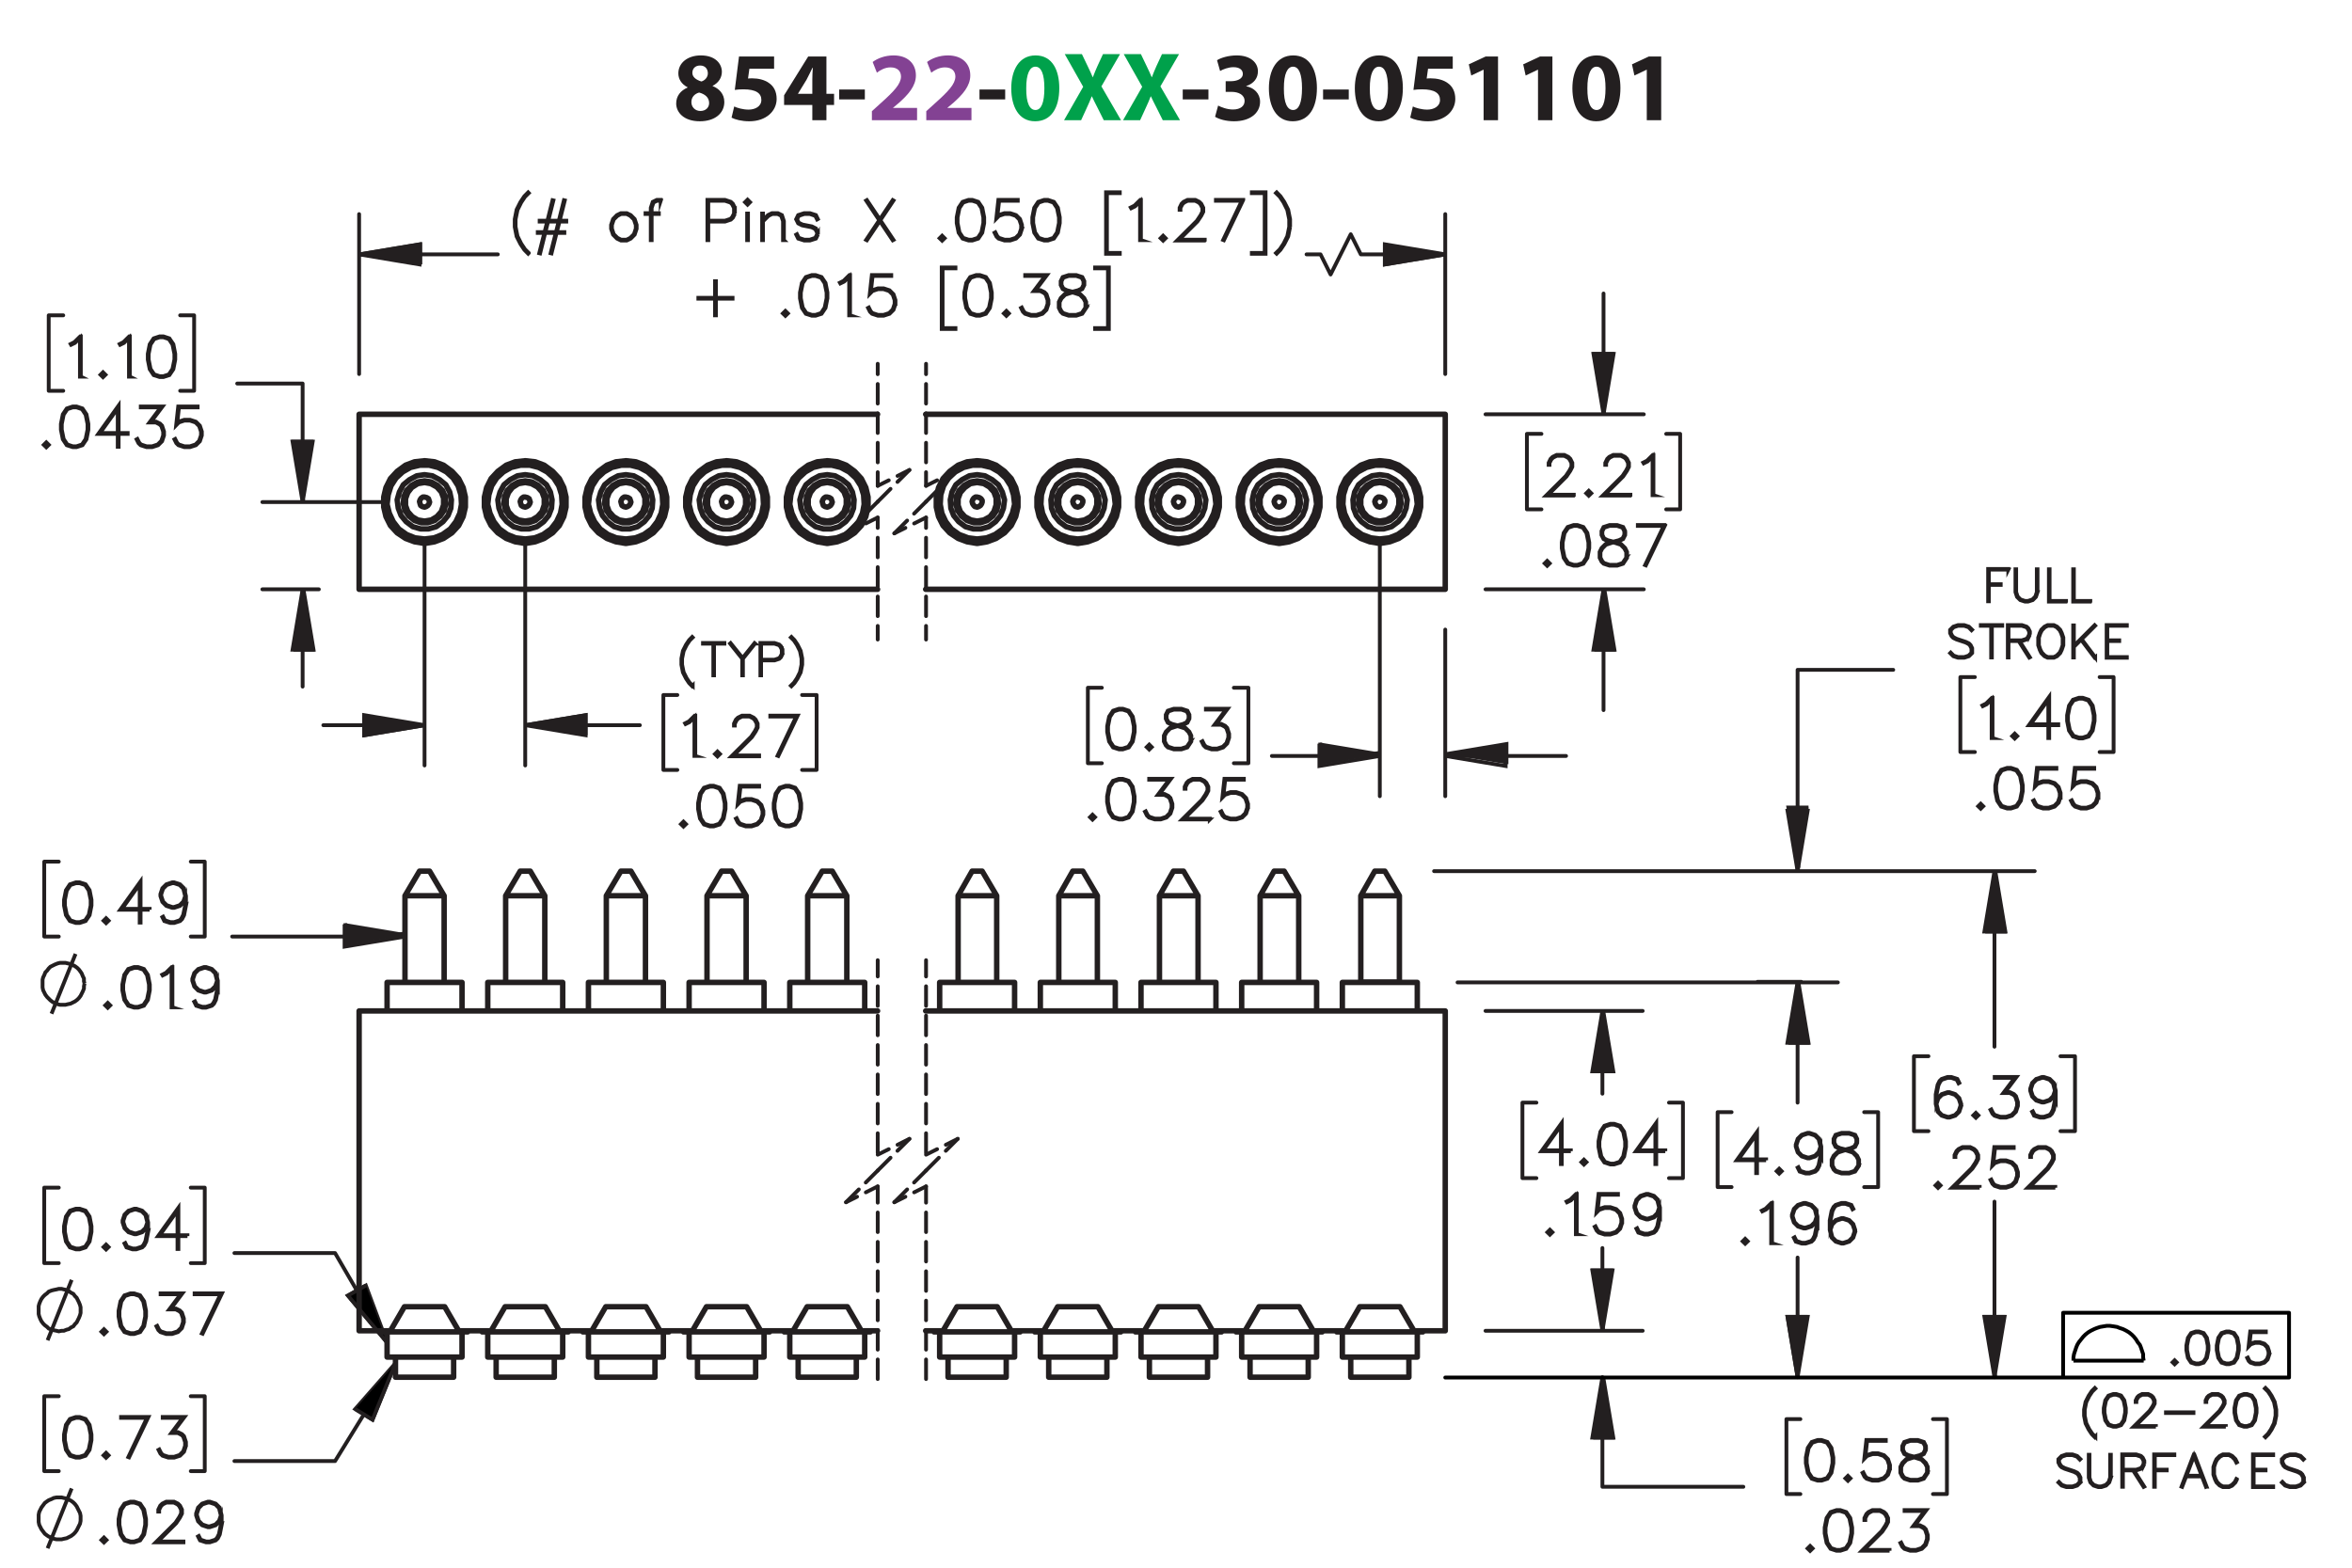 <?xml version="1.0" encoding="UTF-8"?><svg id="Layer_1" xmlns="http://www.w3.org/2000/svg" viewBox="0 0 432 288"><defs><style>.cls-1{stroke-dashoffset:1.687px;}.cls-1,.cls-2,.cls-3,.cls-4,.cls-5,.cls-6,.cls-7,.cls-8,.cls-9,.cls-10{fill:none;}.cls-1,.cls-2,.cls-3,.cls-11,.cls-5,.cls-6,.cls-7,.cls-12,.cls-8,.cls-9,.cls-10{stroke-width:.7px;}.cls-1,.cls-2,.cls-4,.cls-11,.cls-5,.cls-13,.cls-6,.cls-12,.cls-8,.cls-14,.cls-9,.cls-10{stroke:#231f20;}.cls-1,.cls-2,.cls-4,.cls-5,.cls-6,.cls-7,.cls-8,.cls-9{stroke-linecap:round;stroke-linejoin:round;}.cls-1,.cls-2,.cls-6,.cls-8{stroke-dasharray:0 0 3.6 1.8;}.cls-2{stroke-dashoffset:1.331px;}.cls-3,.cls-11,.cls-13,.cls-12,.cls-14,.cls-10{stroke-miterlimit:10;}.cls-3,.cls-7{stroke:#000;}.cls-15{fill:#00a14b;}.cls-15,.cls-16,.cls-17{stroke-width:0px;}.cls-16{fill:#834293;}.cls-11,.cls-13{fill:#000;}.cls-13,.cls-14{stroke-width:.7px;}.cls-6{stroke-dashoffset:.607px;}.cls-12,.cls-17,.cls-14{fill:#231f20;}.cls-8{stroke-dashoffset:.491px;}.cls-9{stroke-dasharray:0 0 0 0 43.2 3.6 3.6 3.6;}</style></defs><path class="cls-17" d="M124.198,19.02c0-1.404.81-2.377,2.089-2.935v-.054c-1.135-.576-1.693-1.53-1.693-2.557,0-1.98,1.783-3.295,4.123-3.295,2.737,0,3.871,1.585,3.871,3.007,0,1.008-.54,1.998-1.692,2.575v.054c1.134.432,2.143,1.404,2.143,2.917,0,2.124-1.783,3.547-4.502,3.547-2.971,0-4.339-1.675-4.339-3.259ZM130.248,18.93c0-1.026-.756-1.639-1.836-1.927-.9.252-1.422.9-1.422,1.747-.018.846.63,1.639,1.656,1.639.972,0,1.603-.63,1.603-1.458ZM127.168,13.384c0,.792.72,1.296,1.657,1.585.63-.18,1.188-.756,1.188-1.494,0-.72-.415-1.44-1.422-1.44-.936,0-1.423.612-1.423,1.35Z"/><path class="cls-17" d="M142.182,12.628h-4.538l-.252,1.8c.252-.036.468-.036.756-.036,1.116,0,2.251.252,3.079.847.882.594,1.422,1.566,1.422,2.935,0,2.179-1.873,4.106-5.023,4.106-1.422,0-2.611-.324-3.259-.666l.486-2.052c.522.252,1.585.576,2.647.576,1.134,0,2.341-.54,2.341-1.783,0-1.206-.955-1.945-3.295-1.945-.648,0-1.099.036-1.585.108l.774-6.14h6.446v2.251Z"/><path class="cls-17" d="M149.201,22.081v-2.791h-5.186v-1.782l4.429-7.13h3.349v6.86h1.404v2.052h-1.404v2.791h-2.593ZM149.201,17.238v-2.593c0-.703.036-1.422.09-2.179h-.072c-.378.756-.684,1.44-1.081,2.179l-1.566,2.557v.036h2.629Z"/><path class="cls-17" d="M158.849,16.445v1.818h-4.718v-1.818h4.718Z"/><path class="cls-16" d="M160.144,22.081v-1.656l1.512-1.369c2.557-2.287,3.799-3.601,3.835-4.969,0-.955-.576-1.711-1.927-1.711-1.008,0-1.891.504-2.503.973l-.774-1.963c.882-.666,2.251-1.206,3.835-1.206,2.647,0,4.106,1.548,4.106,3.673,0,1.963-1.423,3.529-3.115,5.042l-1.08.9v.036h4.411v2.251h-8.3Z"/><path class="cls-16" d="M170.133,22.081v-1.656l1.512-1.369c2.557-2.287,3.799-3.601,3.835-4.969,0-.955-.576-1.711-1.927-1.711-1.008,0-1.891.504-2.503.973l-.774-1.963c.882-.666,2.251-1.206,3.835-1.206,2.647,0,4.106,1.548,4.106,3.673,0,1.963-1.422,3.529-3.115,5.042l-1.08.9v.036h4.411v2.251h-8.3Z"/><path class="cls-17" d="M184.625,16.445v1.818h-4.718v-1.818h4.718Z"/><path class="cls-15" d="M194.561,16.175c0,3.619-1.458,6.104-4.447,6.104-3.025,0-4.357-2.719-4.375-6.032,0-3.385,1.44-6.067,4.465-6.067,3.133,0,4.357,2.791,4.357,5.996ZM188.494,16.247c-.018,2.683.63,3.961,1.692,3.961s1.639-1.333,1.639-3.997c0-2.593-.558-3.961-1.657-3.961-1.008,0-1.692,1.278-1.674,3.997Z"/><path class="cls-15" d="M202.732,22.081l-1.098-2.197c-.45-.846-.738-1.476-1.08-2.179h-.036c-.252.703-.558,1.333-.936,2.179l-1.008,2.197h-3.133l3.511-6.14-3.385-5.996h3.151l1.062,2.215c.36.738.63,1.333.918,2.017h.036c.288-.774.522-1.315.828-2.017l1.026-2.215h3.133l-3.421,5.924,3.601,6.212h-3.169Z"/><path class="cls-15" d="M213.569,22.081l-1.098-2.197c-.45-.846-.738-1.476-1.081-2.179h-.036c-.252.703-.558,1.333-.936,2.179l-1.008,2.197h-3.133l3.511-6.14-3.385-5.996h3.151l1.062,2.215c.36.738.63,1.333.918,2.017h.036c.288-.774.522-1.315.829-2.017l1.026-2.215h3.133l-3.421,5.924,3.601,6.212h-3.169Z"/><path class="cls-17" d="M221.957,16.445v1.818h-4.719v-1.818h4.719Z"/><path class="cls-17" d="M223.736,19.398c.486.252,1.603.72,2.719.72,1.424,0,2.144-.685,2.144-1.567,0-1.152-1.152-1.674-2.358-1.674h-1.117v-1.962h1.062c.918-.018,2.089-.36,2.089-1.351,0-.702-.576-1.224-1.728-1.224-.954,0-1.962.414-2.448.702l-.559-1.981c.702-.45,2.106-.882,3.619-.882,2.502,0,3.889,1.315,3.889,2.917,0,1.243-.701,2.215-2.143,2.719v.036c1.404.252,2.539,1.315,2.539,2.845,0,2.07-1.818,3.583-4.789,3.583-1.513,0-2.791-.397-3.476-.829l.558-2.052Z"/><path class="cls-17" d="M241.883,16.175c0,3.619-1.458,6.104-4.447,6.104-3.024,0-4.357-2.719-4.375-6.032,0-3.385,1.44-6.067,4.465-6.067,3.133,0,4.357,2.791,4.357,5.996ZM235.815,16.247c-.019,2.683.63,3.961,1.692,3.961s1.639-1.333,1.639-3.997c0-2.593-.559-3.961-1.656-3.961-1.009,0-1.693,1.278-1.675,3.997Z"/><path class="cls-17" d="M247.732,16.445v1.818h-4.719v-1.818h4.719Z"/><path class="cls-17" d="M257.669,16.175c0,3.619-1.458,6.104-4.447,6.104-3.024,0-4.357-2.719-4.376-6.032,0-3.385,1.441-6.067,4.466-6.067,3.133,0,4.357,2.791,4.357,5.996ZM251.602,16.247c-.019,2.683.629,3.961,1.691,3.961s1.639-1.333,1.639-3.997c0-2.593-.558-3.961-1.656-3.961-1.008,0-1.692,1.278-1.674,3.997Z"/><path class="cls-17" d="M266.83,12.628h-4.537l-.252,1.8c.252-.036.469-.036.756-.036,1.117,0,2.251.252,3.079.847.882.594,1.423,1.566,1.423,2.935,0,2.179-1.873,4.106-5.023,4.106-1.423,0-2.611-.324-3.26-.666l.486-2.052c.522.252,1.584.576,2.647.576,1.135,0,2.342-.54,2.342-1.783,0-1.206-.955-1.945-3.295-1.945-.648,0-1.1.036-1.585.108l.774-6.14h6.445v2.251Z"/><path class="cls-17" d="M272.498,12.808h-.035l-2.232,1.062-.451-2.053,3.098-1.44h2.269v11.704h-2.647v-9.273Z"/><path class="cls-17" d="M282.488,12.808h-.035l-2.232,1.062-.451-2.053,3.098-1.44h2.269v11.704h-2.647v-9.273Z"/><path class="cls-17" d="M297.629,16.175c0,3.619-1.459,6.104-4.447,6.104-3.025,0-4.357-2.719-4.376-6.032,0-3.385,1.44-6.067,4.466-6.067,3.133,0,4.357,2.791,4.357,5.996ZM291.56,16.247c-.018,2.683.631,3.961,1.692,3.961,1.062,0,1.639-1.333,1.639-3.997,0-2.593-.558-3.961-1.657-3.961-1.008,0-1.691,1.278-1.674,3.997Z"/><path class="cls-17" d="M302.469,12.808h-.036l-2.233,1.062-.449-2.053,3.097-1.44h2.269v11.704h-2.647v-9.273Z"/><path class="cls-14" d="M288.521,211.487h-1.666v2.361h-.16v-2.361h-3.571l3.731-5.205v5.044h1.666v.161ZM286.694,211.326v-4.543l-3.255,4.543h3.255Z"/><path class="cls-14" d="M291.386,213.499l-.458.447-.458-.447.458-.457.458.457ZM291.166,213.499l-.238-.238-.238.238.238.238.238-.238Z"/><path class="cls-14" d="M298.654,210.724l-.346,1.76-.731,1.083-1.087.351h-.721l-1.087-.351-.726-1.083-.351-1.76v-1.068l.351-1.76.726-1.084,1.087-.359h.721l1.087.359.731,1.084.346,1.76v1.068ZM298.498,210.699v-1.02l-.351-1.725-.667-1.006-1.009-.336h-.677l-1.009.336-.672,1.006-.347,1.725v1.02l.347,1.726.672,1.006,1.009.335h.677l1.009-.335.667-1.006.351-1.726Z"/><path class="cls-14" d="M305.873,211.487h-1.666v2.361h-.16v-2.361h-3.571l3.731-5.205v5.044h1.666v.161ZM304.047,211.326v-4.543l-3.255,4.543h3.255Z"/><path class="cls-14" d="M285.134,226.377l-.458.447-.458-.447.458-.457.458.457ZM284.915,226.377l-.239-.238-.238.238.238.238.239-.238Z"/><path class="cls-14" d="M289.608,226.727h-.161v-7.129l-.915.928-.711.346-.078-.137.686-.35,1.066-1.055h.112v7.396Z"/><path class="cls-14" d="M297.95,224.647l-.355,1.074-.731.724-1.076.351h-1.066l-1.076-.351-.38-.369-.351-.704.142-.078.346.685.321.33,1.018.335h1.027l1.019-.335.667-.671.341-1.016v-.675l-.341-1.016-.667-.666-1.019-.34h-1.027l-1.018.34-.487.5.375-3.436h3.564v.16h-3.423l-.316,2.834.209-.199,1.076-.355h1.066l1.076.355.731.729.355,1.074v.719Z"/><path class="cls-14" d="M304.894,223.602l-.346,1.76-.36.714-.38.369-1.076.351h-.721l-1.096-.351-.36-.724.142-.083.341.671.998.335h.677l1.019-.335.316-.33.341-.676.351-1.726v-1.243l-.2.598-.731.729-1.076.359h-.37l-1.076-.359-.731-.729-.355-1.074v-.369l.355-1.074.731-.725,1.076-.359h.37l1.076.359.731.725.355,1.424v1.764ZM304.738,221.848l-.341-1.351-.667-.671-1.019-.336h-.331l-1.018.336-.667.671-.341,1.011v.33l.341,1.016.667.666,1.018.34h.331l1.019-.34.667-.666.341-1.006Z"/><path class="cls-14" d="M336.735,268.815l-.346,1.76-.731,1.083-1.087.351h-.721l-1.087-.351-.726-1.083-.351-1.76v-1.068l.351-1.76.726-1.084,1.087-.359h.721l1.087.359.731,1.084.346,1.76v1.068ZM336.579,268.791v-1.02l-.351-1.725-.667-1.006-1.009-.336h-.677l-1.009.336-.672,1.006-.347,1.725v1.02l.347,1.726.672,1.006,1.009.335h.677l1.009-.335.667-1.006.351-1.726Z"/><path class="cls-14" d="M339.873,271.591l-.458.447-.458-.447.458-.457.458.457ZM339.653,271.591l-.238-.238-.238.238.238.238.238-.238Z"/><path class="cls-14" d="M347.142,269.86l-.355,1.074-.731.724-1.077.351h-1.066l-1.077-.351-.38-.369-.351-.704.141-.078.347.685.321.33,1.018.335h1.028l1.019-.335.667-.671.341-1.016v-.675l-.341-1.016-.667-.666-1.019-.34h-1.028l-1.018.34-.487.5.375-3.436h3.566v.16h-3.425l-.316,2.834.209-.199,1.077-.355h1.066l1.077.355.731.729.355,1.074v.719Z"/><path class="cls-14" d="M354.088,270.565l-.726,1.093-1.087.351h-1.417l-1.077-.351-.38-.369-.36-.724v-1.084l.36-.729.726-.715,1.111-.369-.751-.18-.731-.369-.365-.734v-.738l.365-.744,1.102-.359h1.417l1.097.359.37.744v.738l-.37.734-.731.369-.745.18.039.01,1.067.359.731.715.355.729v1.084ZM353.932,270.526v-1.006l-.341-.666-.667-.681-1.028-.335-.331-.092-.326.092-1.028.335-.672.681-.337.666v1.006l.337.666.321.33,1.018.335h1.374l1.009-.335.672-.996ZM353.581,266.347v-.66l-.331-.646-.999-.336h-1.374l-.998.336-.331.646v.66l.331.656.667.326,1.019.262,1.019-.262.667-.326.331-.656Z"/><path class="cls-14" d="M332.926,284.47l-.458.447-.458-.447.458-.457.458.457ZM332.706,284.47l-.238-.238-.238.238.238.238.238-.238Z"/><path class="cls-14" d="M340.194,281.694l-.346,1.76-.731,1.083-1.087.351h-.721l-1.087-.351-.726-1.083-.351-1.76v-1.068l.351-1.76.726-1.084,1.087-.359h.721l1.087.359.731,1.084.346,1.76v1.068ZM340.038,281.67v-1.02l-.351-1.725-.667-1.006-1.009-.336h-.677l-1.009.336-.672,1.006-.347,1.725v1.02l.347,1.726.672,1.006,1.009.335h.677l1.009-.335.667-1.006.351-1.726Z"/><path class="cls-14" d="M347.063,284.888h-5.076l3.62-3.602.686-1.035.341-.68v-.656l-.341-.666-.326-.33-.673-.336h-1.355l-.667.336-.331.33-.341.666v.33h-.156v-.369l.355-.729.37-.365.731-.359h1.437l.727.359.37.365.36.729v.738l-.36.715-.707,1.055-3.366,3.353h4.701v.151Z"/><path class="cls-14" d="M354.088,282.739l-.355,1.074-.731.724-1.077.351h-1.066l-1.077-.351-.38-.369-.351-.704.141-.078.347.685.321.33,1.018.335h1.028l1.019-.335.667-.671.341-1.016v-.675l-.341-1.016-.331-.316-.668-.34h-1.188l2.095-2.785h-3.678v-.16h4l-2.095,2.785h.905l.731.359.37.379.355,1.074v.719Z"/><path class="cls-14" d="M324.388,213.149h-1.666v2.361h-.16v-2.361h-3.571l3.731-5.205v5.044h1.666v.161ZM322.562,212.988v-4.543l-3.255,4.543h3.255Z"/><path class="cls-14" d="M327.253,215.161l-.458.447-.458-.447.458-.457.458.457ZM327.033,215.161l-.238-.238-.238.238.238.238.238-.238Z"/><path class="cls-14" d="M334.522,212.386l-.346,1.76-.36.714-.38.369-1.077.351h-.721l-1.097-.351-.36-.724.142-.083.341.671.999.335h.677l1.019-.335.316-.33.341-.676.351-1.726v-1.243l-.199.598-.731.729-1.077.359h-.37l-1.077-.359-.731-.729-.355-1.074v-.369l.355-1.074.731-.725,1.077-.359h.37l1.077.359.731.725.355,1.424v1.764ZM334.365,210.632l-.341-1.351-.667-.671-1.019-.336h-.331l-1.019.336-.667.671-.341,1.011v.33l.341,1.016.667.666,1.019.34h.331l1.019-.34.667-.666.341-1.006Z"/><path class="cls-14" d="M341.468,214.136l-.726,1.093-1.087.351h-1.417l-1.077-.351-.38-.369-.36-.724v-1.084l.36-.729.726-.715,1.111-.369-.751-.18-.731-.369-.365-.734v-.738l.365-.744,1.102-.359h1.417l1.097.359.37.744v.738l-.37.734-.731.369-.745.18.039.01,1.067.359.731.715.355.729v1.084ZM341.312,214.097v-1.006l-.341-.666-.667-.681-1.028-.335-.331-.092-.326.092-1.028.335-.672.681-.337.666v1.006l.337.666.321.33,1.018.335h1.374l1.009-.335.672-.996ZM340.961,209.917v-.66l-.331-.646-.999-.336h-1.374l-.998.336-.331.646v.66l.331.656.667.326,1.019.262,1.019-.262.667-.326.331-.656Z"/><path class="cls-14" d="M321.002,228.04l-.458.447-.458-.447.458-.457.458.457ZM320.783,228.04l-.239-.238-.238.238.238.238.239-.238Z"/><path class="cls-14" d="M325.477,228.39h-.161v-7.129l-.915.928-.711.346-.078-.137.686-.35,1.066-1.055h.112v7.396Z"/><path class="cls-14" d="M333.818,225.265l-.346,1.76-.36.714-.38.369-1.076.351h-.721l-1.096-.351-.36-.724.142-.083.341.671.998.335h.677l1.019-.335.316-.33.341-.676.351-1.726v-1.243l-.2.598-.731.729-1.076.359h-.37l-1.076-.359-.731-.729-.355-1.074v-.369l.355-1.074.731-.725,1.076-.359h.37l1.076.359.731.725.355,1.424v1.764ZM333.663,223.511l-.341-1.351-.667-.671-1.019-.336h-.331l-1.018.336-.667.671-.341,1.011v.33l.341,1.016.667.666,1.018.34h.331l1.019-.34.667-.666.341-1.006Z"/><path class="cls-14" d="M340.762,226.31l-.355,1.074-.731.724-1.076.351h-.37l-1.076-.351-.731-.724-.355-1.424v-1.764l.346-1.76.36-.719.38-.365,1.076-.359h.721l1.096.359.36.725-.141.083-.341-.671-.999-.336h-.677l-1.018.336-.316.33-.341.676-.351,1.725v1.244l.199-.598.731-.729,1.076-.359h.37l1.076.359.731.729.355,1.074v.369ZM340.606,226.285v-.325l-.341-1.016-.667-.666-1.019-.34h-.331l-1.018.34-.667.666-.341,1.006.341,1.351.667.671,1.018.335h.331l1.019-.335.667-.671.341-1.016Z"/><path class="cls-14" d="M360.233,203.17l-.355,1.074-.731.724-1.077.351h-.37l-1.077-.351-.731-.724-.355-1.424v-1.764l.346-1.76.36-.719.38-.365,1.077-.359h.721l1.097.359.36.725-.142.083-.341-.671-.999-.336h-.677l-1.019.336-.316.33-.341.676-.351,1.725v1.244l.199-.598.731-.729,1.077-.359h.37l1.077.359.731.729.355,1.074v.369ZM360.077,203.145v-.325l-.341-1.016-.667-.666-1.019-.34h-.331l-1.019.34-.667.666-.341,1.006.341,1.351.667.671,1.019.335h.331l1.019-.335.667-.671.341-1.016Z"/><path class="cls-14" d="M363.371,204.9l-.458.447-.458-.447.458-.457.458.457ZM363.151,204.9l-.238-.238-.238.238.238.238.238-.238Z"/><path class="cls-14" d="M370.64,203.17l-.355,1.074-.731.724-1.077.351h-1.066l-1.077-.351-.38-.369-.351-.704.141-.078.347.685.321.33,1.018.335h1.028l1.019-.335.667-.671.341-1.016v-.675l-.341-1.016-.331-.316-.668-.34h-1.188l2.095-2.785h-3.678v-.16h4l-2.095,2.785h.905l.731.359.37.379.355,1.074v.719Z"/><path class="cls-14" d="M377.586,202.125l-.346,1.76-.36.714-.38.369-1.077.351h-.721l-1.097-.351-.36-.724.142-.083.341.671.999.335h.677l1.019-.335.316-.33.341-.676.351-1.726v-1.243l-.199.598-.731.729-1.077.359h-.37l-1.077-.359-.731-.729-.355-1.074v-.369l.355-1.074.731-.725,1.077-.359h.37l1.077.359.731.725.355,1.424v1.764ZM377.43,200.371l-.341-1.351-.667-.671-1.019-.336h-.331l-1.019.336-.667.671-.341,1.011v.33l.341,1.016.667.666,1.019.34h.331l1.019-.34.667-.666.341-1.006Z"/><path class="cls-14" d="M356.424,217.779l-.458.447-.458-.447.458-.457.458.457ZM356.204,217.779l-.238-.238-.238.238.238.238.238-.238Z"/><path class="cls-14" d="M363.614,218.197h-5.076l3.62-3.602.686-1.035.341-.68v-.656l-.341-.666-.326-.33-.673-.336h-1.355l-.667.336-.331.33-.341.666v.33h-.156v-.369l.355-.729.37-.365.731-.359h1.437l.727.359.37.365.36.729v.738l-.36.715-.707,1.055-3.366,3.353h4.701v.151Z"/><path class="cls-14" d="M370.64,216.049l-.355,1.074-.731.724-1.077.351h-1.066l-1.077-.351-.38-.369-.351-.704.141-.078.347.685.321.33,1.018.335h1.028l1.019-.335.667-.671.341-1.016v-.675l-.341-1.016-.667-.666-1.019-.34h-1.028l-1.018.34-.487.5.375-3.436h3.566v.16h-3.425l-.316,2.834.209-.199,1.077-.355h1.066l1.077.355.731.729.355,1.074v.719Z"/><path class="cls-14" d="M377.508,218.197h-5.076l3.62-3.602.686-1.035.341-.68v-.656l-.341-.666-.326-.33-.673-.336h-1.355l-.667.336-.331.33-.341.666v.33h-.156v-.369l.355-.729.37-.365.731-.359h1.437l.727.359.37.365.36.729v.738l-.36.715-.707,1.055-3.366,3.353h4.701v.151Z"/><path class="cls-14" d="M16.807,166.366l-.346,1.76-.731,1.083-1.086.351h-.721l-1.086-.351-.726-1.083-.351-1.76v-1.068l.351-1.76.726-1.084,1.086-.359h.721l1.086.359.731,1.084.346,1.76v1.068ZM16.651,166.342v-1.02l-.351-1.725-.667-1.006-1.008-.336h-.677l-1.008.336-.672,1.006-.346,1.725v1.02l.346,1.726.672,1.006,1.008.335h.677l1.008-.335.667-1.006.351-1.726Z"/><path class="cls-14" d="M19.944,169.142l-.458.447-.458-.447.458-.457.458.457ZM19.725,169.142l-.239-.238-.239.238.239.238.239-.238Z"/><path class="cls-14" d="M27.485,167.13h-1.666v2.361h-.161v-2.361h-3.571l3.732-5.205v5.044h1.666v.161ZM25.658,166.969v-4.543l-3.254,4.543h3.254Z"/><path class="cls-14" d="M34.16,166.366l-.346,1.76-.361.714-.38.369-1.077.351h-.721l-1.096-.351-.361-.724.142-.083.341.671.999.335h.677l1.018-.335.317-.33.341-.676.351-1.726v-1.243l-.2.598-.731.729-1.077.359h-.37l-1.077-.359-.731-.729-.355-1.074v-.369l.355-1.074.731-.725,1.077-.359h.37l1.077.359.731.725.355,1.424v1.764ZM34.004,164.612l-.341-1.351-.667-.671-1.018-.336h-.331l-1.019.336-.667.671-.341,1.011v.33l.341,1.016.667.666,1.019.34h.331l1.018-.34.667-.666.341-1.006Z"/><path class="cls-10" d="M9.461,186.232l4.417-10.992M15.522,180.685l-.103-.411v-.514l-.205-.411-.205-.514-.205-.308-.308-.411-.308-.308-.411-.308-.411-.205-.411-.205-.514-.103-.411-.103h-1.027l-.411.103-.514.205-.411.205-.411.205-.308.308-.308.411-.308.308-.205.514-.205.411-.103.411v1.438l.103.514.205.411.205.411.308.411.308.308.308.308.411.308.411.205.514.205.411.103h1.027l.411-.103.514-.103.411-.205.411-.205.411-.308.308-.308.308-.411.205-.411.205-.411.205-.514v-.411l.103-.514"/><path class="cls-14" d="M20.251,184.697l-.458.447-.458-.447.458-.457.458.457ZM20.032,184.697l-.239-.238-.238.238.238.238.239-.238Z"/><path class="cls-14" d="M27.517,181.922l-.346,1.76-.73,1.083-1.086.351h-.721l-1.086-.351-.726-1.083-.351-1.76v-1.068l.351-1.76.726-1.084,1.086-.359h.721l1.086.359.73,1.084.346,1.76v1.068ZM27.36,181.898v-1.02l-.351-1.725-.667-1.006-1.008-.336h-.677l-1.008.336-.672,1.006-.346,1.725v1.02l.346,1.726.672,1.006,1.008.335h.677l1.008-.335.667-1.006.351-1.726Z"/><path class="cls-14" d="M31.67,185.047h-.161v-7.129l-.915.928-.711.346-.078-.137.686-.35,1.066-1.055h.112v7.396Z"/><path class="cls-14" d="M40.012,181.922l-.346,1.76-.36.714-.379.369-1.076.351h-.721l-1.096-.351-.36-.724.141-.083.341.671.998.335h.677l1.018-.335.316-.33.341-.676.351-1.726v-1.243l-.2.598-.73.729-1.076.359h-.37l-1.076-.359-.731-.729-.355-1.074v-.369l.355-1.074.731-.725,1.076-.359h.37l1.076.359.73.725.356,1.424v1.764ZM39.855,180.168l-.341-1.351-.667-.671-1.018-.336h-.331l-1.018.336-.667.671-.341,1.011v.33l.341,1.016.667.666,1.018.34h.331l1.018-.34.667-.666.341-1.006Z"/><path class="cls-14" d="M368.877,104.648h-3.582v2.672h2.182v.129h-2.182v3.016h-.126v-5.945h3.708v.129Z"/><path class="cls-14" d="M374.24,108.793l-.29.863-.582.582-.865.281h-.578l-.864-.281-.587-.582-.286-.863v-4.211h.126v4.191l.273.816.536.539.817.27h.543l.817-.27.54-.539.271-.816v-4.191h.129v4.211Z"/><path class="cls-14" d="M379.478,110.519h-3.149v-5.938h.126v5.816h3.023v.121Z"/><path class="cls-14" d="M383.937,110.519h-3.149v-5.938h.126v5.816h3.023v.121Z"/><path class="cls-14" d="M362.236,119.963l-.595.59-.864.281h-1.139l-.865-.281-.575-.566.094-.098.548.555.818.27h1.103l.817-.27.528-.531v-.797l-.27-.539-.267-.262-.544-.281-1.683-.559-.579-.281-.298-.297-.285-.582v-.602l.591-.59.865-.289h1.139l.864.289.579.566-.098.098-.544-.555-.817-.27h-1.103l-.818.27-.532.531v.519l.274.535.266.262.544.281,1.683.559.579.281.294.297.289.582v.883Z"/><path class="cls-14" d="M367.754,114.963h-1.901v5.816h-.129v-5.816h-1.898v-.129h3.929v.129Z"/><path class="cls-14" d="M372.838,116.596l-.289.582-.306.297-.864.289h-.446l1.897,2.981-.113.059-1.937-3.039h-1.871v3.016h-.125v-5.945h2.595l.864.289.306.293.289.586v.594ZM372.709,116.561v-.527l-.27-.535-.259-.266-.817-.27h-2.454v2.672h2.454l.817-.273.259-.262.27-.539Z"/><path class="cls-14" d="M378.981,118.545l-.29.856-.281.578-.575.574-.587.281h-1.154l-.583-.281-.58-.574-.277-.578-.29-.856v-1.414l.29-.856.277-.578.58-.574.583-.289h1.154l.587.289.575.574.281.578.29.856v1.414ZM378.853,118.529v-1.383l-.274-.824-.277-.543-.548-.547-.536-.27h-1.088l-.54.27-.544.547-.282.543-.27.824v1.383l.27.824.282.543.544.547.54.27h1.088l.536-.27.548-.547.277-.543.274-.824Z"/><path class="cls-14" d="M384.828,120.736l-.098.074-2.484-3.297-1.331,1.328v1.938h-.125v-5.883h.125v3.769l3.815-3.816.098.098-2.484,2.481,2.484,3.309Z"/><path class="cls-14" d="M390.644,120.834h-3.71v-6h3.71v.129h-3.585v2.672h2.184v.129h-2.184v2.949h3.585v.121Z"/><path class="cls-14" d="M365.976,135.585h-.161v-7.129l-.915.928-.711.345-.078-.136.686-.35,1.066-1.055h.112v7.396Z"/><path class="cls-14" d="M370.509,135.235l-.458.447-.458-.447.458-.457.458.457ZM370.29,135.235l-.239-.238-.238.238.238.238.239-.238Z"/><path class="cls-14" d="M378.047,133.223h-1.665v2.362h-.16v-2.362h-3.569l3.729-5.205v5.044h1.665v.16ZM376.222,133.063v-4.544l-3.253,4.544h3.253Z"/><path class="cls-14" d="M384.718,132.46l-.346,1.759-.731,1.084-1.086.35h-.721l-1.086-.35-.726-1.084-.351-1.759v-1.069l.351-1.759.726-1.083,1.086-.36h.721l1.086.36.731,1.083.346,1.759v1.069ZM384.562,132.436v-1.02l-.351-1.725-.667-1.006-1.009-.335h-.677l-1.008.335-.672,1.006-.346,1.725v1.02l.346,1.725.672,1.006,1.008.335h.677l1.009-.335.667-1.006.351-1.725Z"/><path class="cls-14" d="M364.263,148.113l-.458.447-.458-.447.458-.457.458.457ZM364.043,148.113l-.238-.238-.238.238.238.238.238-.238Z"/><path class="cls-14" d="M371.531,145.338l-.346,1.76-.731,1.083-1.087.351h-.721l-1.087-.351-.726-1.083-.351-1.76v-1.069l.351-1.759.726-1.083,1.087-.36h.721l1.087.36.731,1.083.346,1.759v1.069ZM371.375,145.315v-1.021l-.351-1.725-.667-1.006-1.009-.335h-.677l-1.009.335-.672,1.006-.347,1.725v1.021l.347,1.725.672,1.006,1.009.335h.677l1.009-.335.667-1.006.351-1.725Z"/><path class="cls-14" d="M378.478,146.383l-.355,1.074-.731.724-1.077.351h-1.066l-1.077-.351-.38-.369-.351-.704.141-.078.347.685.321.33,1.018.335h1.028l1.019-.335.667-.671.341-1.016v-.675l-.341-1.016-.667-.665-1.019-.34h-1.028l-1.018.34-.487.5.375-3.436h3.566v.161h-3.425l-.316,2.833.209-.199,1.077-.354h1.066l1.077.354.731.729.355,1.074v.719Z"/><path class="cls-14" d="M385.425,146.383l-.355,1.074-.731.724-1.077.351h-1.066l-1.077-.351-.38-.369-.351-.704.141-.078.347.685.321.33,1.018.335h1.028l1.019-.335.667-.671.341-1.016v-.675l-.341-1.016-.667-.665-1.019-.34h-1.028l-1.018.34-.487.5.375-3.436h3.566v.161h-3.425l-.316,2.833.209-.199,1.077-.354h1.066l1.077.354.731.729.355,1.074v.719Z"/><path class="cls-13" d="M16.802,264.588l-.346,1.76-.731,1.083-1.086.351h-.721l-1.086-.351-.726-1.083-.351-1.76v-1.068l.351-1.76.726-1.084,1.086-.359h.721l1.086.359.731,1.084.346,1.76v1.068ZM16.646,264.563v-1.02l-.351-1.725-.667-1.006-1.008-.336h-.677l-1.008.336-.672,1.006-.346,1.725v1.02l.346,1.726.672,1.006,1.008.335h.677l1.008-.335.667-1.006.351-1.726Z"/><path class="cls-13" d="M19.939,267.363l-.458.447-.458-.447.458-.457.458.457ZM19.72,267.363l-.239-.238-.239.238.239.238.239-.238Z"/><path class="cls-13" d="M27.261,260.316l-3.557,7.416-.136-.054,3.43-7.202h-4.76v-.16h5.023Z"/><path class="cls-13" d="M34.155,265.633l-.355,1.074-.731.724-1.077.351h-1.067l-1.077-.351-.38-.369-.351-.704.141-.078.346.685.322.33,1.018.335h1.028l1.018-.335.667-.671.341-1.016v-.675l-.341-1.016-.331-.316-.667-.34h-1.188l2.095-2.785h-3.678v-.16h3.999l-2.095,2.785h.906l.731.359.371.379.355,1.074v.719Z"/><path class="cls-10" d="M8.742,284.438l4.417-10.992M14.803,278.891v-.411l-.103-.514-.205-.411-.205-.411-.205-.411-.308-.411-.308-.308-.411-.308-.411-.205-.411-.205-.514-.103-.411-.103h-.924l-.514.103-.411.205-.514.205-.308.205-.411.308-.308.411-.308.411-.205.411-.205.411-.103.514v1.335l.103.514.205.411.205.411.308.411.308.411.411.308.308.205.514.205.411.205.514.103h.924l.411-.103.514-.103.411-.205.411-.205.411-.308.308-.308.308-.411.205-.411.205-.411.205-.411.103-.514v-.514"/><path class="cls-13" d="M19.554,282.919l-.458.447-.458-.447.458-.457.458.457ZM19.334,282.919l-.239-.238-.239.238.239.238.239-.238Z"/><path class="cls-13" d="M26.822,280.144l-.346,1.76-.731,1.083-1.086.351h-.721l-1.086-.351-.726-1.083-.351-1.76v-1.068l.351-1.76.726-1.084,1.086-.359h.721l1.086.359.731,1.084.346,1.76v1.068ZM26.666,280.119v-1.02l-.351-1.725-.667-1.006-1.008-.336h-.677l-1.008.336-.672,1.006-.346,1.725v1.02l.346,1.726.672,1.006,1.008.335h.677l1.008-.335.667-1.006.351-1.726Z"/><path class="cls-13" d="M33.691,283.337h-5.076l3.62-3.602.687-1.035.341-.68v-.656l-.341-.666-.327-.33-.672-.336h-1.355l-.667.336-.331.33-.341.666v.33h-.156v-.369l.355-.729.371-.365.731-.359h1.437l.726.359.37.365.361.729v.738l-.361.715-.706,1.055-3.367,3.353h4.701v.151Z"/><path class="cls-13" d="M40.716,280.144l-.346,1.76-.361.714-.38.369-1.077.351h-.721l-1.096-.351-.361-.724.142-.083.341.671.999.335h.677l1.018-.335.317-.33.341-.676.351-1.726v-1.243l-.2.598-.731.729-1.077.359h-.37l-1.077-.359-.731-.729-.355-1.074v-.369l.355-1.074.731-.725,1.077-.359h.37l1.077.359.731.725.355,1.424v1.764ZM40.56,278.39l-.341-1.351-.667-.671-1.018-.336h-.331l-1.019.336-.667.671-.341,1.011v.33l.341,1.016.667.666,1.019.34h.331l1.018-.34.667-.666.341-1.006Z"/><path class="cls-13" d="M16.805,226.321l-.346,1.76-.731,1.083-1.086.351h-.721l-1.086-.351-.726-1.083-.351-1.76v-1.068l.351-1.76.726-1.084,1.086-.359h.721l1.086.359.731,1.084.346,1.76v1.068ZM16.649,226.297v-1.02l-.351-1.725-.667-1.006-1.008-.336h-.677l-1.008.336-.672,1.006-.346,1.725v1.02l.346,1.726.672,1.006,1.008.335h.677l1.008-.335.667-1.006.351-1.726Z"/><path class="cls-13" d="M19.942,229.097l-.458.447-.458-.447.458-.457.458.457ZM19.723,229.097l-.239-.238-.239.238.239.238.239-.238Z"/><path class="cls-13" d="M27.21,226.321l-.346,1.76-.361.714-.38.369-1.077.351h-.721l-1.096-.351-.361-.724.142-.083.341.671.999.335h.677l1.018-.335.317-.33.341-.676.351-1.726v-1.243l-.2.598-.731.729-1.077.359h-.37l-1.077-.359-.731-.729-.355-1.074v-.369l.355-1.074.731-.725,1.077-.359h.37l1.077.359.731.725.355,1.424v1.764ZM27.055,224.567l-.341-1.351-.667-.671-1.018-.336h-.331l-1.019.336-.667.671-.341,1.011v.33l.341,1.016.667.666,1.019.34h.331l1.018-.34.667-.666.341-1.006Z"/><path class="cls-13" d="M34.431,227.085h-1.666v2.361h-.161v-2.361h-3.571l3.732-5.205v5.044h1.666v.161ZM32.603,226.924v-4.543l-3.254,4.543h3.254Z"/><path class="cls-10" d="M8.742,246.224l4.417-11.094M14.803,240.677v-.514l-.103-.411-.205-.514-.205-.411-.205-.411-.308-.308-.308-.411-.411-.205-.411-.308-.411-.205-.514-.103-.411-.103h-.514l-.411.103-.514.103-.411.103-.514.205-.308.308-.411.308-.308.308-.308.411-.205.411-.205.514-.103.411v1.438l.103.411.205.514.205.411.308.411.308.308.411.308.308.308.514.205.411.103.514.103.411.103.514-.103h.411l.514-.205.411-.103.411-.308.411-.205.308-.411.308-.308.205-.411.205-.411.205-.514.103-.411v-.514"/><path class="cls-13" d="M19.554,244.653l-.458.447-.458-.447.458-.457.458.457ZM19.334,244.653l-.239-.238-.239.238.239.238.239-.238Z"/><path class="cls-13" d="M26.822,241.878l-.346,1.76-.731,1.083-1.086.351h-.721l-1.086-.351-.726-1.083-.351-1.76v-1.068l.351-1.76.726-1.084,1.086-.359h.721l1.086.359.731,1.084.346,1.76v1.068ZM26.666,241.853v-1.02l-.351-1.725-.667-1.006-1.008-.336h-.677l-1.008.336-.672,1.006-.346,1.725v1.02l.346,1.726.672,1.006,1.008.335h.677l1.008-.335.667-1.006.351-1.726Z"/><path class="cls-13" d="M33.769,242.923l-.355,1.074-.731.724-1.077.351h-1.067l-1.077-.351-.38-.369-.351-.704.141-.078.346.685.322.33,1.018.335h1.028l1.018-.335.667-.671.341-1.016v-.675l-.341-1.016-.331-.316-.667-.34h-1.188l2.095-2.785h-3.678v-.16h3.999l-2.095,2.785h.906l.731.359.371.379.355,1.074v.719Z"/><path class="cls-13" d="M40.77,237.606l-3.557,7.416-.136-.054,3.43-7.202h-4.76v-.16h5.023Z"/><path class="cls-14" d="M289.06,91.039h-5.073l3.618-3.601.686-1.035.341-.681v-.656l-.341-.666-.326-.33-.673-.335h-1.353l-.667.335-.331.33-.341.666v.331h-.156v-.37l.355-.729.37-.364.731-.36h1.437l.726.36.37.364.36.729v.739l-.36.714-.706,1.055-3.364,3.353h4.698v.15Z"/><path class="cls-14" d="M292.275,90.621l-.458.447-.458-.447.458-.457.458.457ZM292.057,90.621l-.239-.238-.238.238.238.238.239-.238Z"/><path class="cls-14" d="M299.462,91.039h-5.073l3.618-3.601.686-1.035.341-.681v-.656l-.341-.666-.326-.33-.673-.335h-1.353l-.667.335-.331.33-.341.666v.331h-.156v-.37l.355-.729.37-.364.731-.36h1.437l.726.36.37.364.36.729v.739l-.36.714-.706,1.055-3.364,3.353h4.698v.15Z"/><path class="cls-14" d="M303.694,90.971h-.161v-7.129l-.915.928-.711.345-.078-.136.686-.35,1.066-1.055h.112v7.396Z"/><path class="cls-14" d="M284.636,103.499l-.458.447-.458-.447.458-.457.458.457ZM284.416,103.499l-.238-.238-.238.238.238.238.238-.238Z"/><path class="cls-14" d="M291.904,100.724l-.346,1.759-.731,1.084-1.087.35h-.721l-1.087-.35-.726-1.084-.351-1.759v-1.069l.351-1.759.726-1.083,1.087-.36h.721l1.087.36.731,1.083.346,1.759v1.069ZM291.748,100.7v-1.02l-.351-1.725-.667-1.006-1.009-.335h-.677l-1.009.335-.672,1.006-.347,1.725v1.02l.347,1.725.672,1.006,1.009.335h.677l1.009-.335.667-1.006.351-1.725Z"/><path class="cls-14" d="M298.852,102.473l-.726,1.094-1.087.35h-1.417l-1.077-.35-.38-.37-.36-.724v-1.083l.36-.729.726-.714,1.111-.369-.751-.18-.731-.37-.365-.734v-.738l.365-.744,1.102-.36h1.417l1.097.36.37.744v.738l-.37.734-.731.37-.745.18.039.01,1.067.359.731.714.355.729v1.083ZM298.695,102.435v-1.006l-.341-.666-.667-.68-1.028-.335-.331-.092-.326.092-1.028.335-.672.68-.337.666v1.006l.337.665.321.331,1.018.335h1.374l1.009-.335.672-.996ZM298.345,98.255v-.661l-.331-.646-.999-.335h-1.374l-.998.335-.331.646v.661l.331.656.667.326,1.019.263,1.019-.263.667-.326.331-.656Z"/><path class="cls-14" d="M305.852,96.452l-3.557,7.416-.137-.054,3.43-7.202h-4.759v-.161h5.022Z"/><path class="cls-14" d="M14.846,69.194h-.161v-7.129l-.915.928-.71.345-.078-.136.686-.35,1.066-1.055h.112v7.396Z"/><path class="cls-14" d="M19.377,68.844l-.458.447-.458-.447.458-.457.458.457ZM19.158,68.844l-.238-.238-.239.238.239.238.238-.238Z"/><path class="cls-14" d="M23.85,69.194h-.161v-7.129l-.915.928-.71.345-.078-.136.686-.35,1.066-1.055h.112v7.396Z"/><path class="cls-14" d="M32.188,66.07l-.345,1.759-.731,1.084-1.085.35h-.721l-1.085-.35-.726-1.084-.35-1.759v-1.069l.35-1.759.726-1.083,1.085-.36h.721l1.085.36.731,1.083.345,1.759v1.069ZM32.032,66.045v-1.02l-.35-1.725-.667-1.006-1.007-.335h-.677l-1.007.335-.672,1.006-.345,1.725v1.02l.345,1.725.672,1.006,1.007.335h.677l1.007-.335.667-1.006.35-1.725Z"/><path class="cls-14" d="M8.964,81.723l-.458.447-.458-.447.458-.457.458.457ZM8.745,81.723l-.239-.238-.239.238.239.238.239-.238Z"/><path class="cls-14" d="M16.232,78.949l-.346,1.759-.731,1.084-1.086.35h-.721l-1.086-.35-.726-1.084-.351-1.759v-1.069l.351-1.759.726-1.083,1.086-.36h.721l1.086.36.731,1.083.346,1.759v1.069ZM16.077,78.924v-1.02l-.351-1.725-.667-1.006-1.008-.335h-.677l-1.008.335-.672,1.006-.346,1.725v1.02l.346,1.725.672,1.006,1.008.335h.677l1.008-.335.667-1.006.351-1.725Z"/><path class="cls-14" d="M23.452,79.711h-1.666v2.362h-.161v-2.362h-3.571l3.732-5.205v5.044h1.666v.16ZM21.625,79.551v-4.544l-3.254,4.544h3.254Z"/><path class="cls-14" d="M30.127,79.993l-.355,1.074-.731.724-1.077.35h-1.067l-1.077-.35-.38-.37-.351-.705.141-.078.346.685.322.331,1.018.335h1.028l1.018-.335.667-.67.341-1.016v-.676l-.341-1.016-.331-.316-.667-.34h-1.188l2.095-2.785h-3.678v-.161h3.999l-2.095,2.785h.906l.731.36.371.379.355,1.074v.719Z"/><path class="cls-14" d="M37.074,79.993l-.355,1.074-.731.724-1.077.35h-1.067l-1.077-.35-.38-.37-.351-.705.141-.078.346.685.322.331,1.018.335h1.028l1.018-.335.667-.67.341-1.016v-.676l-.341-1.016-.667-.665-1.018-.34h-1.028l-1.018.34-.487.5.375-3.436h3.566v.161h-3.425l-.317,2.833.209-.199,1.077-.354h1.067l1.077.354.731.729.355,1.074v.719Z"/><path class="cls-14" d="M97.124,46.481l-.117.122-.701-.71-.706-1.055-.711-1.395-.346-1.759v-1.414l.346-1.759.711-1.404.706-1.055.701-.71.117.122-.696.685-.691,1.035-.686,1.385-.351,1.72v1.375l.351,1.72.686,1.375.691,1.035.696.685Z"/><path class="cls-14" d="M104.009,40.708h-1.247l-.487,1.934h1.383v.156h-1.427l-.935,3.761-.161-.039.94-3.722h-1.938l-.935,3.761-.161-.039.94-3.722h-1.208v-.156h1.247l.487-1.934h-1.388v-.16h1.427l.94-3.771.161.039-.94,3.732h1.933l.94-3.771.161.039-.94,3.732h1.208v.16ZM102.602,40.708h-1.933l-.487,1.934h1.933l.487-1.934Z"/><path class="cls-14" d="M116.936,42.034l-.36,1.074-.721.724-.725.35h-1.086l-.731-.35-.716-.724-.36-1.074v-.719l.36-1.074.716-.729.731-.354h1.086l.725.354.721.729.36,1.074v.719ZM116.775,42.01v-.676l-.341-1.016-.677-.665-.667-.34h-1.008l-.667.34-.682.665-.336,1.016v.676l.336,1.016.682.67.667.335h1.008l.667-.335.677-.67.341-1.016Z"/><path class="cls-14" d="M121.357,36.878h-.677l-.647.326-.341.996v.958h1.319v.155h-1.319v4.801h-.161v-4.801h-.964v-.155h.964v-.977l.36-1.093.75-.37h.716v.161Z"/><path class="cls-14" d="M134.98,39.255l-.36.729-.38.365-1.076.359h-3.072v3.407h-.156v-7.396h3.228l1.076.36.38.364.36.729v1.084ZM134.819,39.216v-1.006l-.336-.666-.321-.33-1.018-.335h-3.053v3.669h3.053l1.018-.335.321-.331.336-.665Z"/><path class="cls-14" d="M137.765,37.145l-.458.457-.458-.457.458-.457.458.457ZM137.546,37.145l-.239-.238-.239.238.239.238.239-.238ZM137.386,44.114h-.156v-4.879h.156v4.879Z"/><path class="cls-14" d="M143.983,44.114h-.161v-3.475l-.336-.996-.652-.331h-1.003l-.672.34-1.018,1.006v3.455h-.156v-4.879h.156v1.205l.92-.928.726-.354h1.091l.745.364.36,1.098v3.494Z"/><path class="cls-14" d="M150.23,43.089l-.365.744-1.1.35h-1.066l-1.096-.35-.36-.724.142-.083.336.67.998.335h1.027l.998-.335.331-.651v-.306l-.331-.656-.667-.331-1.748-.345-.726-.37-.379-.758.379-.768,1.096-.354h1.066l1.1.354.355.729-.136.078-.341-.665-.998-.34h-1.027l-.998.34-.317.627.317.636.672.331,1.743.345.73.369.365.739v.389Z"/><path class="cls-14" d="M164.111,44.07l-.141.073-2.371-3.543-2.376,3.543-.137-.073,2.41-3.61-2.41-3.621.137-.083,2.376,3.552,2.371-3.552.141.083-2.415,3.621,2.415,3.61Z"/><path class="cls-14" d="M173.503,43.764l-.458.447-.458-.447.458-.457.458.457ZM173.285,43.764l-.239-.238-.239.238.239.238.239-.238Z"/><path class="cls-14" d="M180.768,40.99l-.346,1.759-.731,1.084-1.085.35h-.721l-1.086-.35-.726-1.084-.351-1.759v-1.069l.351-1.759.726-1.083,1.086-.36h.721l1.085.36.731,1.083.346,1.759v1.069ZM180.612,40.965v-1.02l-.351-1.725-.667-1.006-1.008-.335h-.677l-1.008.335-.672,1.006-.346,1.725v1.02l.346,1.725.672,1.006,1.008.335h.677l1.008-.335.667-1.006.351-1.725Z"/><path class="cls-14" d="M187.711,42.034l-.355,1.074-.731.724-1.076.35h-1.066l-1.076-.35-.38-.37-.351-.705.142-.078.346.685.321.331,1.018.335h1.027l1.018-.335.667-.67.341-1.016v-.676l-.341-1.016-.667-.665-1.018-.34h-1.027l-1.018.34-.487.5.374-3.436h3.564v.161h-3.423l-.317,2.833.209-.199,1.076-.354h1.066l1.076.354.731.729.355,1.074v.719Z"/><path class="cls-14" d="M194.654,40.99l-.346,1.759-.731,1.084-1.085.35h-.721l-1.086-.35-.726-1.084-.351-1.759v-1.069l.351-1.759.726-1.083,1.086-.36h.721l1.085.36.731,1.083.346,1.759v1.069ZM194.499,40.965v-1.02l-.351-1.725-.667-1.006-1.008-.335h-.677l-1.008.335-.672,1.006-.346,1.725v1.02l.346,1.725.672,1.006,1.008.335h.677l1.008-.335.667-1.006.351-1.725Z"/><path class="cls-14" d="M205.673,46.622h-2.522v-11.298h2.522v.161h-2.361v10.977h2.361v.16Z"/><path class="cls-14" d="M209.559,44.114h-.161v-7.129l-.915.928-.711.345-.078-.136.686-.35,1.066-1.055h.112v7.396Z"/><path class="cls-14" d="M214.092,43.764l-.458.447-.458-.447.458-.457.458.457ZM213.872,43.764l-.238-.238-.238.238.238.238.238-.238Z"/><path class="cls-14" d="M221.278,44.182h-5.073l3.617-3.601.686-1.035.341-.681v-.656l-.341-.666-.326-.33-.672-.335h-1.353l-.667.335-.331.33-.341.666v.331h-.156v-.37l.355-.729.37-.364.731-.36h1.437l.726.36.37.364.36.729v.739l-.36.714-.706,1.055-3.365,3.353h4.699v.15Z"/><path class="cls-14" d="M228.352,36.718l-3.554,7.416-.137-.054,3.428-7.202h-4.757v-.161h5.019Z"/><path class="cls-14" d="M232.452,46.622h-2.522v-.16h2.361v-10.977h-2.361v-.161h2.522v11.298Z"/><path class="cls-14" d="M236.956,41.685l-.351,1.759-.711,1.395-.706,1.055-.696.71-.122-.122.696-.685.691-1.035.686-1.375.351-1.72v-1.375l-.351-1.72-.686-1.385-.691-1.035-.696-.685.122-.122.696.71.706,1.055.711,1.404.351,1.759v1.414Z"/><path class="cls-14" d="M134.552,54.872h-3.058v3.057h-.161v-3.057h-3.063v-.16h3.063v-3.057h.161v3.057h3.058v.16Z"/><path class="cls-14" d="M144.713,57.579l-.458.447-.458-.447.458-.457.458.457ZM144.495,57.579l-.239-.238-.239.238.239.238.239-.238Z"/><path class="cls-14" d="M151.978,54.804l-.346,1.759-.731,1.084-1.086.35h-.721l-1.086-.35-.725-1.084-.351-1.759v-1.069l.351-1.759.725-1.083,1.086-.36h.721l1.086.36.731,1.083.346,1.759v1.069ZM151.823,54.78v-1.02l-.351-1.725-.667-1.006-1.008-.335h-.677l-1.008.335-.672,1.006-.346,1.725v1.02l.346,1.725.672,1.006,1.008.335h.677l1.008-.335.667-1.006.351-1.725Z"/><path class="cls-14" d="M156.132,57.929h-.161v-7.129l-.915.928-.711.345-.078-.136.686-.35,1.066-1.055h.112v7.396Z"/><path class="cls-14" d="M164.473,55.849l-.355,1.074-.731.724-1.076.35h-1.066l-1.076-.35-.38-.37-.35-.705.141-.078.346.685.321.331,1.018.335h1.027l1.018-.335.667-.67.341-1.016v-.676l-.341-1.016-.667-.665-1.018-.34h-1.027l-1.018.34-.487.5.375-3.436h3.564v.161h-3.423l-.316,2.833.209-.199,1.076-.354h1.066l1.076.354.731.729.355,1.074v.719Z"/><path class="cls-14" d="M175.492,60.436h-2.522v-11.298h2.522v.161h-2.361v10.977h2.361v.16Z"/><path class="cls-14" d="M182.167,54.804l-.346,1.759-.731,1.084-1.086.35h-.721l-1.086-.35-.725-1.084-.351-1.759v-1.069l.351-1.759.725-1.083,1.086-.36h.721l1.086.36.731,1.083.346,1.759v1.069ZM182.012,54.78v-1.02l-.351-1.725-.667-1.006-1.008-.335h-.677l-1.008.335-.672,1.006-.346,1.725v1.02l.346,1.725.672,1.006,1.008.335h.677l1.008-.335.667-1.006.351-1.725Z"/><path class="cls-14" d="M185.303,57.579l-.458.447-.458-.447.458-.457.458.457ZM185.084,57.579l-.239-.238-.239.238.239.238.239-.238Z"/><path class="cls-14" d="M192.568,55.849l-.355,1.074-.731.724-1.076.35h-1.066l-1.076-.35-.38-.37-.35-.705.141-.078.346.685.321.331,1.018.335h1.027l1.018-.335.667-.67.341-1.016v-.676l-.341-1.016-.331-.316-.667-.34h-1.188l2.094-2.785h-3.676v-.161h3.998l-2.094,2.785h.906l.731.36.37.379.355,1.074v.719Z"/><path class="cls-14" d="M199.512,56.553l-.726,1.094-1.086.35h-1.417l-1.076-.35-.38-.37-.36-.724v-1.083l.36-.729.726-.714,1.11-.369-.75-.18-.731-.37-.365-.734v-.738l.365-.744,1.101-.36h1.417l1.096.36.37.744v.738l-.37.734-.731.37-.745.18.039.01,1.066.359.731.714.355.729v1.083ZM199.356,56.515v-1.006l-.341-.666-.667-.68-1.027-.335-.331-.092-.326.092-1.027.335-.672.68-.336.666v1.006l.336.665.321.331,1.018.335h1.373l1.008-.335.672-.996ZM199.005,52.335v-.661l-.332-.646-.998-.335h-1.373l-.998.335-.331.646v.661l.331.656.667.326,1.018.263,1.018-.263.667-.326.332-.656Z"/><path class="cls-14" d="M203.665,60.436h-2.522v-.16h2.361v-10.977h-2.361v-.161h2.522v11.298Z"/><path class="cls-14" d="M127.232,125.968l-.094.098-.564-.57-.568-.848-.572-1.121-.278-1.414v-1.137l.278-1.414.572-1.129.568-.848.564-.57.094.098-.56.551-.556.832-.552,1.113-.282,1.383v1.105l.282,1.383.552,1.105.556.832.56.551Z"/><path class="cls-14" d="M133.052,118.249h-1.903v5.816h-.129v-5.816h-1.899v-.129h3.932v.129Z"/><path class="cls-14" d="M138.683,118.226l-2.228,2.781v3.059h-.129v-3.059l-2.228-2.781.094-.082,2.201,2.738,2.197-2.738.094.082Z"/><path class="cls-14" d="M143.723,120.159l-.29.586-.305.293-.865.289h-2.471v2.738h-.126v-5.945h2.597l.865.289.305.293.29.586v.871ZM143.593,120.128v-.809l-.27-.535-.258-.266-.819-.27h-2.455v2.949h2.455l.819-.27.258-.266.27-.535Z"/><path class="cls-14" d="M147.345,122.112l-.282,1.414-.572,1.121-.568.848-.56.57-.098-.098.56-.551.556-.832.552-1.105.282-1.383v-1.105l-.282-1.383-.552-1.113-.556-.832-.56-.551.098-.098.56.57.568.848.572,1.129.282,1.414v1.137Z"/><path class="cls-14" d="M127.708,138.871h-.161v-7.129l-.915.928-.711.345-.078-.136.686-.35,1.066-1.055h.112v7.396Z"/><path class="cls-14" d="M132.242,138.521l-.458.447-.458-.447.458-.457.458.457ZM132.023,138.521l-.239-.238-.238.238.238.238.239-.238Z"/><path class="cls-14" d="M139.429,138.939h-5.074l3.618-3.601.686-1.035.341-.681v-.656l-.341-.666-.326-.33-.672-.335h-1.354l-.667.335-.331.33-.341.666v.331h-.156v-.37l.355-.729.37-.364.731-.36h1.437l.726.36.37.364.36.729v.739l-.36.714-.706,1.055-3.365,3.353h4.699v.15Z"/><path class="cls-14" d="M146.504,131.475l-3.555,7.416-.136-.054,3.428-7.202h-4.758v-.161h5.021Z"/><path class="cls-14" d="M125.994,151.4l-.458.447-.458-.447.458-.457.458.457ZM125.775,151.4l-.239-.238-.239.238.239.238.239-.238Z"/><path class="cls-14" d="M133.263,148.625l-.346,1.76-.731,1.083-1.086.351h-.721l-1.086-.351-.726-1.083-.351-1.76v-1.068l.351-1.76.726-1.083,1.086-.36h.721l1.086.36.731,1.083.346,1.76v1.068ZM133.107,148.601v-1.02l-.351-1.725-.667-1.006-1.008-.335h-.677l-1.008.335-.672,1.006-.346,1.725v1.02l.346,1.726.672,1.006,1.008.335h.677l1.008-.335.667-1.006.351-1.726Z"/><path class="cls-14" d="M140.209,149.67l-.355,1.074-.731.724-1.077.351h-1.067l-1.077-.351-.38-.369-.351-.704.141-.078.346.685.322.33,1.018.335h1.028l1.018-.335.667-.671.341-1.016v-.675l-.341-1.016-.667-.666-1.018-.34h-1.028l-1.018.34-.487.5.375-3.436h3.566v.161h-3.425l-.317,2.833.209-.199,1.077-.355h1.067l1.077.355.731.729.355,1.074v.719Z"/><path class="cls-14" d="M147.157,148.625l-.346,1.76-.731,1.083-1.086.351h-.721l-1.086-.351-.726-1.083-.351-1.76v-1.068l.351-1.76.726-1.083,1.086-.36h.721l1.086.36.731,1.083.346,1.76v1.068ZM147.001,148.601v-1.02l-.351-1.725-.667-1.006-1.008-.335h-.677l-1.008.335-.672,1.006-.346,1.725v1.02l.346,1.726.672,1.006,1.008.335h.677l1.008-.335.667-1.006.351-1.726Z"/><path class="cls-14" d="M208.408,134.473l-.346,1.759-.731,1.084-1.087.35h-.721l-1.087-.35-.726-1.084-.351-1.759v-1.069l.351-1.759.726-1.083,1.087-.36h.721l1.087.36.731,1.083.346,1.759v1.069ZM208.252,134.449v-1.02l-.351-1.725-.667-1.006-1.009-.335h-.677l-1.009.335-.673,1.006-.346,1.725v1.02l.346,1.725.673,1.006,1.009.335h.677l1.009-.335.667-1.006.351-1.725Z"/><path class="cls-14" d="M211.546,137.248l-.458.447-.458-.447.458-.457.458.457ZM211.326,137.248l-.238-.238-.238.238.238.238.238-.238Z"/><path class="cls-14" d="M218.815,136.222l-.726,1.094-1.087.35h-1.417l-1.077-.35-.38-.37-.36-.724v-1.083l.36-.729.726-.714,1.111-.369-.751-.18-.731-.37-.365-.734v-.738l.365-.744,1.102-.36h1.417l1.097.36.37.744v.738l-.37.734-.731.37-.745.18.039.01,1.067.359.731.714.355.729v1.083ZM218.658,136.184v-1.006l-.341-.666-.667-.68-1.028-.335-.331-.092-.326.092-1.028.335-.672.68-.337.666v1.006l.337.665.321.331,1.018.335h1.374l1.009-.335.672-.996ZM218.308,132.004v-.661l-.331-.646-.999-.335h-1.374l-.998.335-.331.646v.661l.331.656.667.326,1.019.263,1.019-.263.667-.326.331-.656Z"/><path class="cls-14" d="M225.761,135.518l-.355,1.074-.731.724-1.077.35h-1.066l-1.077-.35-.38-.37-.351-.705.141-.078.347.685.321.331,1.018.335h1.028l1.019-.335.667-.67.341-1.016v-.676l-.341-1.016-.331-.316-.668-.34h-1.188l2.095-2.785h-3.678v-.161h4l-2.095,2.785h.905l.731.36.37.379.355,1.074v.719Z"/><path class="cls-14" d="M201.125,150.126l-.458.447-.458-.447.458-.457.458.457ZM200.906,150.126l-.239-.238-.239.238.239.238.239-.238Z"/><path class="cls-14" d="M208.394,147.351l-.346,1.76-.731,1.083-1.087.351h-.721l-1.087-.351-.726-1.083-.351-1.76v-1.068l.351-1.76.726-1.083,1.087-.36h.721l1.087.36.731,1.083.346,1.76v1.068ZM208.237,147.326v-1.02l-.351-1.725-.667-1.006-1.009-.335h-.677l-1.009.335-.672,1.006-.346,1.725v1.02l.346,1.726.672,1.006,1.009.335h.677l1.009-.335.667-1.006.351-1.726Z"/><path class="cls-14" d="M215.341,148.395l-.355,1.074-.731.724-1.077.351h-1.066l-1.077-.351-.38-.369-.351-.704.141-.078.347.685.321.33,1.018.335h1.028l1.019-.335.667-.671.341-1.016v-.675l-.341-1.016-.331-.316-.668-.34h-1.188l2.095-2.785h-3.678v-.161h4l-2.095,2.785h.905l.731.359.37.379.355,1.074v.719Z"/><path class="cls-14" d="M222.209,150.544h-5.076l3.62-3.602.686-1.035.341-.681v-.655l-.341-.666-.326-.33-.673-.335h-1.355l-.667.335-.331.33-.341.666v.331h-.156v-.37l.355-.729.37-.364.731-.36h1.437l.727.36.37.364.36.729v.739l-.36.714-.707,1.055-3.366,3.353h4.701v.151Z"/><path class="cls-14" d="M229.234,148.395l-.355,1.074-.731.724-1.077.351h-1.066l-1.077-.351-.38-.369-.351-.704.141-.078.347.685.321.33,1.018.335h1.028l1.019-.335.667-.671.341-1.016v-.675l-.341-1.016-.667-.666-1.019-.34h-1.028l-1.018.34-.487.5.375-3.436h3.566v.161h-3.425l-.316,2.833.209-.199,1.077-.355h1.066l1.077.355.731.729.355,1.074v.719Z"/><path class="cls-10" d="M71.097,246.635l-7.191-8.629,3.287-1.849,3.904,10.478M72.638,250.436l-4.212,10.375-3.184-1.952,7.396-8.424"/><path class="cls-10" d="M253.435,138.875l-11.094,1.849v-3.698l11.094,1.849M265.454,138.875l11.094-1.849v3.698l-11.094-1.849M96.47,133.226l11.094-1.849v3.698l-11.094-1.849M77.979,133.226l-11.094,1.849v-3.698l11.094,1.849M265.454,46.73l-11.094,1.849v-3.698l11.094,1.849M65.96,46.73l11.094-1.849v3.698l-11.094-1.849M55.585,92.238l-1.849-11.094h3.698l-1.849,11.094M55.585,108.263l1.849,11.094h-3.698l1.849-11.094M294.526,76.11l-1.849-11.094h3.698l-1.849,11.094M294.526,108.263l1.849,11.094h-3.698l1.849-11.094M330.171,180.377l1.849,11.094h-3.698l1.849-11.094M330.171,160.037l-1.849-11.094h3.698l-1.849,11.094M74.384,172.056l-11.094,1.849v-3.698l11.094,1.849M366.331,160.037l1.849,11.094h-3.698l1.849-11.094M366.331,253.004l-1.849-11.094h3.698l-1.849,11.094M330.171,180.479l1.849,11.094h-3.698l1.849-11.094M330.171,253.004l-1.849-11.094h3.698l-1.849,11.094M294.32,253.004l1.849,11.094h-3.698l1.849-11.094M294.32,244.478l-1.849-11.094h3.698l-1.849,11.094M294.32,185.719l1.849,11.094h-3.698l1.849-11.094M294.32,244.478l-1.849-11.094h3.698l-1.849,11.094"/><line class="cls-6" x1="161.214" y1="176.395" x2="161.214" y2="212.128"/><line class="cls-2" x1="161.214" y1="212.129" x2="167.038" y2="209.216"/><line class="cls-8" x1="167.038" y1="209.217" x2="161.215" y2="215.04"/><line class="cls-8" x1="161.214" y1="215.04" x2="155.391" y2="220.864"/><line class="cls-2" x1="155.391" y1="220.864" x2="161.214" y2="217.952"/><line class="cls-6" x1="161.214" y1="217.952" x2="161.214" y2="253.685"/><line class="cls-6" x1="170.09" y1="176.395" x2="170.09" y2="212.128"/><line class="cls-2" x1="170.09" y1="212.129" x2="175.913" y2="209.216"/><line class="cls-8" x1="175.914" y1="209.217" x2="170.09" y2="215.04"/><line class="cls-8" x1="170.09" y1="215.04" x2="164.266" y2="220.864"/><line class="cls-2" x1="164.266" y1="220.864" x2="170.089" y2="217.952"/><line class="cls-6" x1="170.09" y1="217.952" x2="170.09" y2="253.685"/><line class="cls-1" x1="161.214" y1="66.829" x2="161.214" y2="89.249"/><line class="cls-2" x1="161.214" y1="89.25" x2="167.038" y2="86.337"/><line class="cls-8" x1="167.038" y1="86.338" x2="161.215" y2="92.161"/><line class="cls-8" x1="161.214" y1="92.162" x2="155.391" y2="97.985"/><line class="cls-2" x1="155.391" y1="97.985" x2="161.214" y2="95.073"/><line class="cls-1" x1="161.214" y1="95.073" x2="161.214" y2="117.493"/><line class="cls-1" x1="170.09" y1="66.829" x2="170.09" y2="89.249"/><line class="cls-2" x1="170.09" y1="89.25" x2="175.913" y2="86.337"/><line class="cls-8" x1="175.914" y1="86.338" x2="170.09" y2="92.161"/><line class="cls-8" x1="170.09" y1="92.162" x2="164.266" y2="97.985"/><line class="cls-2" x1="164.266" y1="97.985" x2="170.089" y2="95.073"/><line class="cls-1" x1="170.09" y1="95.073" x2="170.09" y2="117.493"/><path class="cls-5" d="M61.543,230.199l9.553,16.436M43.053,230.199h18.491M37.608,232.048h-2.568M37.608,218.18v13.868M35.04,218.18h2.568M8.126,232.048h2.671M8.126,218.18v13.868M10.797,218.18h-2.671M61.543,268.413l11.094-17.977M43.053,268.413h18.491M37.608,270.262h-2.568M37.608,256.497v13.765M35.04,256.497h2.568M8.126,270.262h2.671M8.126,256.497v13.765M10.797,256.497h-2.671"/><line class="cls-9" x1="250.446" y1="180.278" x2="256.567" y2="180.278"/><path class="cls-5" d="M253.435,138.875h-19.826M265.454,138.875h22.189M253.435,99.634v46.638M265.454,115.659v30.612M229.295,140.211h-2.671M229.295,126.343v13.868M226.624,126.343h2.671M199.812,140.211h2.568M199.812,126.343v13.868M202.381,126.343h-2.568M96.47,133.226h21.059M77.979,133.226h-18.593M96.47,99.634v40.988M77.979,99.634v40.988M149.99,141.444h-2.671M149.99,127.678v13.765M147.319,127.678h2.671M121.843,141.444h2.568M121.843,127.678v13.765M124.412,127.678h-2.568M242.546,46.73h-2.568M244.395,50.428l-1.849-3.698M248.094,43.032l-3.698,7.396M249.943,46.73l-1.849-3.698M265.454,46.73h-15.512M65.96,46.73h25.476M265.454,68.714v-29.38M65.96,68.714v-29.38M55.585,108.263v17.874M55.585,70.46v21.778M43.566,70.46h12.019M70.583,92.238h-22.394M58.564,108.263h-10.375M35.656,71.795h-2.568M35.656,57.927v13.868M33.088,57.927h2.568M8.948,71.795h2.671M8.948,57.927v13.868M11.618,57.927h-2.671M294.526,76.11v-22.189M294.526,108.263v22.189M272.851,76.11h29.071M272.851,108.263h29.071M308.599,93.573h-2.568M308.599,79.705v13.868M306.031,79.705h2.568M280.452,93.573h2.671M280.452,79.705v13.868M283.123,79.705h-2.671M330.171,180.377v22.189M330.171,123.056v36.981M347.738,123.056h-17.566M330.891,180.377h-8.115M331.404,160.037h-8.629M388.212,138.156h-2.568M388.212,124.391v13.765M385.644,124.391h2.568M360.065,138.156h2.671M360.065,124.391v13.765M362.736,124.391h-2.671M74.384,172.056h-31.742M37.608,172.056h-2.568M37.608,158.291v13.765M35.04,158.291h2.568M8.126,172.056h2.671M8.126,158.291v13.765M10.797,158.291h-2.671M366.331,160.037v32.256M366.331,253.004v-32.256M263.4,160.037h110.328M381.124,207.804h-2.671M381.124,194.039v13.765M378.453,194.039h2.671M351.538,207.804h2.671M351.538,194.039v13.765M354.209,194.039h-2.671M330.171,180.479v22.086M330.171,253.004v-21.983M267.714,180.479h69.854M344.964,218.077h-2.568M344.964,204.312v13.765M342.396,204.312h2.568M315.482,218.077h2.568M315.482,204.312v13.765M318.05,204.312h-2.568M294.32,273.138v-20.134M320.207,273.138h-25.887M272.851,244.478h28.866M357.599,274.474h-2.568M357.599,260.708v13.765M355.031,260.708h2.568M328.117,274.474h2.568M328.117,260.708v13.765M330.685,260.708h-2.568M294.32,185.719v15.203M294.32,244.478v-15.203M272.851,185.719h28.866M272.851,244.478h28.866M309.113,216.434h-2.568M309.113,202.565v13.868M306.545,202.565h2.568M279.63,216.434h2.568M279.63,202.565v13.868M282.199,202.565h-2.568"/><path class="cls-11" d="M71.097,246.635l-7.191-8.629,3.287-1.849M72.638,250.436l-4.212,10.375-3.184-1.952"/><path class="cls-12" d="M253.589,138.276l-11.094,1.849v-3.698M265.608,138.533l11.094-1.849v3.698M96.47,133.226l11.094-1.849v3.698M77.979,133.226l-11.094,1.849v-3.698M265.454,46.73l-11.094,1.849v-3.698M66.115,46.73l11.094-1.849v3.698M55.739,92.238l-1.849-11.094h3.698M55.739,108.263l1.849,11.094h-3.698M294.68,76.11l-1.849-11.094h3.698M294.68,108.263l1.849,11.094h-3.698M330.326,180.479l1.849,11.094h-3.698M330.326,159.438l-1.849-11.094h3.698M74.538,171.456l-11.094,1.849v-3.698M366.485,160.037l1.849,11.094h-3.698M366.485,253.004l-1.849-11.094h3.698M330.171,253.004l-1.849-11.094h3.698M294.474,253.004l1.849,11.094h-3.698M294.474,244.478l-1.849-11.094h3.698M294.474,185.719l1.849,11.094h-3.698"/><path class="cls-4" d="M155.64,240.06h-7.396M137.15,240.06h-7.396M118.659,240.06h-7.396M100.168,240.06h-7.396M81.678,240.06h-7.396M102.736,244.478l-2.568-4.417M121.227,244.478l-2.568-4.417M139.718,244.478l-2.568-4.417M158.208,244.478l-2.568-4.417M158.208,244.478h2.979M84.246,244.478l-2.568-4.417M92.772,240.06l-2.568,4.417M139.718,244.478h5.958M111.263,240.06l-2.568,4.417M121.227,244.478h5.958M129.753,240.06l-2.568,4.417M102.736,244.478h5.958M148.244,240.06l-2.568,4.417M84.246,244.478h5.958M65.96,244.478h5.753M65.96,244.478v-58.759M65.96,185.719h95.227M74.281,240.06l-2.568,4.417M72.638,253.004h10.684M91.128,253.004h10.684M109.619,253.004h10.684M146.6,253.004h10.684M128.11,253.004h10.684M84.862,249.306h-6.883M77.979,249.306h-6.883M84.862,180.479h-6.883M77.979,180.479h-6.883M85.889,244.683h-7.91M77.979,244.683h-7.91M140.334,180.479h-6.883M133.451,180.479h-6.883M140.334,249.306h-6.883M133.451,249.306h-6.883M141.361,244.683h-7.91M133.451,244.683h-7.91M121.843,180.479h-6.883M114.961,180.479h-6.883M121.843,249.306h-6.883M114.961,249.306h-6.883M122.871,244.683h-7.91M114.961,244.683h-7.91M103.353,180.479h-6.883M96.47,180.479h-6.883M103.353,249.306h-6.883M96.47,249.306h-6.883M104.38,244.683h-7.91M96.47,244.683h-7.91M158.825,249.306h-6.883M151.942,249.306h-6.883M158.825,180.479h-6.883M151.942,180.479h-6.883M159.852,244.683h-7.91M151.942,244.683h-7.91M118.556,164.557h-2.363M116.194,164.557h-4.828M115.885,160.037h-.616M115.269,160.037h-1.233M155.537,164.557h-2.363M153.175,164.557h-4.828M152.867,160.037h-.616M152.25,160.037h-1.233M100.066,164.557h-2.363M97.703,164.557h-4.828M97.395,160.037h-.616M96.778,160.037h-1.233M78.904,160.037h-.616M78.288,160.037h-1.233M81.575,164.557h-2.363M79.212,164.557h-4.828M134.376,160.037h-.616M133.76,160.037h-1.233M137.047,164.557h-2.363M134.684,164.557h-4.828M83.321,253.004v-3.698M72.638,249.306v3.698M101.812,253.004v-3.698M91.128,249.306v3.698M120.302,253.004v-3.698M109.619,249.306v3.698M157.284,253.004v-3.698M146.6,249.306v3.698M138.793,253.004v-3.698M128.11,249.306v3.698M71.097,244.683v4.623M84.862,249.306v-4.623M71.097,180.479v5.239M84.862,185.719v-5.239M70.07,244.478v.205M85.889,244.683v-.205M126.569,180.479v5.239M140.334,185.719v-5.239M126.569,244.683v4.623M140.334,249.306v-4.623M125.541,244.478v.205M141.361,244.683v-.205M108.078,180.479v5.239M121.843,185.719v-5.239M108.078,244.683v4.623M121.843,249.306v-4.623M107.051,244.478v.205M122.871,244.683v-.205M89.588,180.479v5.239M103.353,185.719v-5.239M89.588,244.683v4.623M103.353,249.306v-4.623M88.56,244.478v.205M104.38,244.683v-.205M145.06,244.683v4.623M158.825,249.306v-4.623M145.06,180.479v5.239M158.825,185.719v-5.239M144.032,244.478v.205M159.852,244.683v-.205M111.365,164.557v15.922M118.556,180.479v-15.922M114.036,160.037l-2.671,4.52M118.556,164.557l-2.671-4.52M148.347,164.557v15.922M155.537,180.479v-15.922M151.018,160.037l-2.671,4.52M155.537,164.557l-2.671-4.52M92.875,164.557v15.922M100.066,180.479v-15.922M95.546,160.037l-2.671,4.52M100.066,164.557l-2.671-4.52M77.055,160.037l-2.671,4.52M81.575,164.557l-2.671-4.52M74.384,164.557v15.922M81.575,180.479v-15.922M132.527,160.037l-2.671,4.52M137.047,164.557l-2.671-4.52M129.856,164.557v15.922M137.047,180.479v-15.922M257.133,240.06h-7.396M238.643,240.06h-7.396M220.152,240.06h-7.396M201.661,240.06h-7.396M183.171,240.06h-7.396M259.702,244.478h5.753M241.211,244.478h5.958M222.72,244.478h5.958M204.23,244.478h5.958M185.739,244.478h5.958M175.774,240.06l-2.568,4.417M170.022,244.478h3.184M194.265,240.06l-2.568,4.417M212.756,240.06l-2.568,4.417M259.702,244.478l-2.568-4.417M265.454,244.478v-58.759M170.022,185.719h95.432M185.739,244.478l-2.568-4.417M204.23,244.478l-2.568-4.417M222.72,244.478l-2.568-4.417M231.246,240.06l-2.568,4.417M241.211,244.478l-2.568-4.417M249.737,240.06l-2.568,4.417M211.112,253.004h10.684M248.094,253.004h10.684M229.603,253.004h10.684M174.131,253.004h10.684M192.621,253.004h10.684M223.337,249.306h-6.883M216.454,249.306h-6.883M223.337,180.479h-6.883M216.454,180.479h-6.883M224.364,244.683h-7.91M216.454,244.683h-7.91M241.827,249.306h-6.883M234.945,249.306h-6.883M241.827,180.479h-6.883M234.945,180.479h-6.883M242.855,244.683h-7.91M234.945,244.683h-7.91M186.355,180.479h-6.883M179.473,180.479h-6.883M186.355,249.306h-6.883M179.473,249.306h-6.883M187.382,244.683h-7.91M179.473,244.683h-7.91M204.846,180.479h-6.883M197.963,180.479h-6.883M204.846,249.306h-6.883M197.963,249.306h-6.883M205.873,244.683h-7.91M197.963,244.683h-7.91M260.318,180.479h-6.883M253.435,180.479h-6.883M260.318,249.306h-6.883M253.435,249.306h-6.883M261.345,244.683h-7.91M253.435,244.683h-7.91M217.379,160.037h-.616M216.762,160.037h-1.233M220.049,164.557h-2.363M217.687,164.557h-4.725M254.36,160.037h-.616M253.744,160.037h-1.233M257.031,164.557h-2.363M254.668,164.557h-4.725M238.54,164.557h-2.363M236.177,164.557h-4.725M235.869,160.037h-.616M235.253,160.037h-1.233M180.397,160.037h-.616M179.781,160.037h-1.233M183.068,164.557h-2.363M180.705,164.557h-4.725M198.888,160.037h-.616M198.272,160.037h-1.233M201.559,164.557h-2.363M199.196,164.557h-4.725M221.796,253.004v-3.698M211.112,249.306v3.698M258.777,253.004v-3.698M248.094,249.306v3.698M240.286,253.004v-3.698M229.603,249.306v3.698M184.814,253.004v-3.698M174.131,249.306v3.698M203.305,253.004v-3.698M192.621,249.306v3.698M209.571,244.683v4.623M223.337,249.306v-4.623M209.571,180.479v5.239M223.337,185.719v-5.239M208.544,244.478v.205M224.364,244.683v-.205M228.062,244.683v4.623M241.827,249.306v-4.623M228.062,180.479v5.239M241.827,185.719v-5.239M227.035,244.478v.205M242.855,244.683v-.205M172.59,180.479v5.239M186.355,185.719v-5.239M172.59,244.683v4.623M186.355,249.306v-4.623M171.563,244.478v.205M187.382,244.683v-.205M191.081,180.479v5.239M204.846,185.719v-5.239M191.081,244.683v4.623M204.846,249.306v-4.623M190.053,244.478v.205M205.873,244.683v-.205M246.553,180.479v5.239M260.318,185.719v-5.239M246.553,244.683v4.623M260.318,249.306v-4.623M245.525,244.478v.205M261.345,244.683v-.205M215.529,160.037l-2.568,4.52M220.049,164.557l-2.671-4.52M212.961,164.557v15.922M220.049,180.479v-15.922M252.511,160.037l-2.568,4.52M257.031,164.557l-2.671-4.52M249.943,164.557v15.922M257.031,180.479v-15.922M231.452,164.557v15.922M238.54,180.479v-15.922M234.02,160.037l-2.568,4.52M238.54,164.557l-2.671-4.52M178.548,160.037l-2.568,4.52M183.068,164.557l-2.671-4.52M175.98,164.557v15.922M183.068,180.479v-15.922M197.039,160.037l-2.568,4.52M201.559,164.557l-2.671-4.52M194.471,164.557v15.922M201.559,180.479v-15.922"/><path class="cls-4" d="M161.187,76.11h-95.227M65.96,76.11v32.153M150.093,99.531l1.849.308,1.849-.308,1.644-.616,1.541-1.027,1.233-1.335.822-1.644.411-1.746v-1.849l-.411-1.746-.822-1.644-1.233-1.335-1.541-1.13-1.644-.616-1.849-.205-1.849.205-1.644.616-1.541,1.13-1.233,1.335-.822,1.644-.411,1.746v1.849l.411,1.746.822,1.644,1.233,1.335,1.541,1.027,1.644.616M131.602,99.531l1.849.308,1.849-.308,1.644-.616,1.541-1.027,1.233-1.335.822-1.644.411-1.746v-1.849l-.411-1.746-.822-1.644-1.233-1.335-1.541-1.13-1.644-.616-1.849-.205-1.849.205-1.644.616-1.541,1.13-1.233,1.335-.822,1.644-.411,1.746v1.849l.411,1.746.822,1.644,1.233,1.335,1.541,1.027,1.644.616M113.112,99.531l1.849.308,1.849-.308,1.644-.616,1.541-1.027,1.233-1.335.822-1.644.411-1.746v-1.849l-.411-1.746-.822-1.644-1.233-1.335-1.541-1.13-1.644-.616-1.849-.205-1.849.205-1.644.616-1.541,1.13-1.233,1.335-.822,1.644-.411,1.746v1.849l.411,1.746.822,1.644,1.233,1.335,1.541,1.027,1.644.616M94.621,99.531l1.849.308,1.849-.308,1.644-.616,1.541-1.027,1.233-1.335.822-1.644.411-1.746v-1.849l-.411-1.746-.822-1.644-1.233-1.335-1.541-1.13-1.644-.616-1.849-.205-1.849.205-1.644.616-1.541,1.13-1.233,1.335-.822,1.644-.411,1.746v1.849l.411,1.746.822,1.644,1.233,1.335,1.541,1.027,1.644.616M76.13,99.531l1.849.308,1.849-.308,1.644-.616,1.541-1.027,1.233-1.335.822-1.644.411-1.746v-1.849l-.411-1.746-.822-1.644-1.233-1.335-1.541-1.13-1.644-.616-1.849-.205-1.849.205-1.644.616-1.541,1.13-1.233,1.335-.822,1.644-.411,1.746v1.849l.411,1.746.822,1.644,1.233,1.335,1.541,1.027,1.644.616M65.96,108.263h95.227M79.212,88.54l-1.233-.205-1.233.205-1.13.616-.924.924-.514,1.13-.103,1.335.308,1.233.719,1.027,1.027.822,1.233.411h1.233l1.233-.411,1.027-.822.719-1.027.308-1.233-.103-1.335-.514-1.13-.924-.924-1.13-.616M79.418,87.41l-1.438-.205-1.438.205-1.335.719-1.13.924-.719,1.335-.411,1.438.205,1.541.514,1.335.924,1.13,1.233.924,1.438.411h1.438l1.438-.411,1.233-.924.924-1.13.514-1.335.103-1.541-.308-1.438-.719-1.335-1.13-.924-1.335-.719M79.726,98.812l-1.746.205-1.746-.205-1.541-.616-1.438-1.027-1.027-1.335-.719-1.541-.411-1.644.205-1.746.514-1.644.924-1.438,1.233-1.13,1.438-.822,1.746-.411h1.644l1.644.411,1.541.822,1.233,1.13.924,1.438.514,1.644.103,1.746-.308,1.644-.719,1.541-1.027,1.335-1.438,1.027-1.541.616M134.684,88.54l-1.233-.205-1.233.205-1.13.616-.924.924-.514,1.13-.103,1.335.308,1.233.719,1.027,1.027.822,1.233.411h1.233l1.233-.411,1.027-.822.719-1.027.308-1.233-.103-1.335-.514-1.13-.924-.924-1.13-.616M134.89,87.41l-1.438-.205-1.438.205-1.335.719-1.13.924-.719,1.335-.411,1.438.205,1.541.514,1.335.924,1.13,1.233.924,1.438.411h1.438l1.438-.411,1.233-.924.924-1.13.514-1.335.103-1.541-.308-1.438-.719-1.335-1.13-.924-1.335-.719M135.198,98.812l-1.746.205-1.746-.205-1.541-.616-1.438-1.027-1.027-1.335-.719-1.541-.411-1.644.205-1.746.514-1.644.924-1.438,1.233-1.13,1.438-.822,1.746-.411h1.644l1.644.411,1.541.822,1.233,1.13.924,1.438.514,1.644.103,1.746-.308,1.644-.719,1.541-1.027,1.335-1.438,1.027-1.541.616M116.194,88.54l-1.233-.205-1.233.205-1.13.616-.924.924-.514,1.13-.103,1.335.308,1.233.719,1.027,1.027.822,1.233.411h1.233l1.233-.411,1.027-.822.719-1.027.308-1.233-.103-1.335-.514-1.13-.924-.924-1.13-.616M116.399,87.41l-1.438-.205-1.438.205-1.335.719-1.13.924-.719,1.335-.411,1.438.205,1.541.514,1.335.924,1.13,1.233.924,1.438.411h1.438l1.438-.411,1.233-.924.924-1.13.514-1.335.103-1.541-.308-1.438-.719-1.335-1.13-.924-1.335-.719M116.707,98.812l-1.746.205-1.746-.205-1.541-.616-1.438-1.027-1.027-1.335-.719-1.541-.411-1.644.205-1.746.514-1.644.924-1.438,1.233-1.13,1.438-.822,1.746-.411h1.644l1.644.411,1.541.822,1.233,1.13.924,1.438.514,1.644.103,1.746-.308,1.644-.719,1.541-1.027,1.335-1.438,1.027-1.541.616M97.703,88.54l-1.233-.205-1.233.205-1.13.616-.924.924-.514,1.13-.103,1.335.308,1.233.719,1.027,1.027.822,1.233.411h1.233l1.233-.411,1.027-.822.719-1.027.308-1.233-.103-1.335-.514-1.13-.924-.924-1.13-.616M97.908,87.41l-1.438-.205-1.438.205-1.335.719-1.13.924-.719,1.335-.411,1.438.205,1.541.514,1.335.924,1.13,1.233.924,1.438.411h1.438l1.438-.411,1.233-.924.924-1.13.514-1.335.103-1.541-.308-1.438-.719-1.335-1.13-.924-1.335-.719M98.216,98.812l-1.746.205-1.746-.205-1.541-.616-1.438-1.027-1.027-1.335-.719-1.541-.411-1.644.205-1.746.514-1.644.924-1.438,1.233-1.13,1.438-.822,1.746-.411h1.644l1.644.411,1.541.822,1.233,1.13.924,1.438.514,1.644.103,1.746-.308,1.644-.719,1.541-1.027,1.335-1.438,1.027-1.541.616M153.175,88.54l-1.233-.205-1.233.205-1.13.616-.924.924-.514,1.13-.103,1.335.308,1.233.719,1.027,1.027.822,1.233.411h1.233l1.233-.411,1.027-.822.719-1.027.308-1.233-.103-1.335-.514-1.13-.924-.924-1.13-.616M153.38,87.41l-1.438-.205-1.438.205-1.335.719-1.13.924-.719,1.335-.411,1.438.205,1.541.514,1.335.924,1.13,1.233.924,1.438.411h1.438l1.438-.411,1.233-.924.924-1.13.514-1.335.103-1.541-.308-1.438-.719-1.335-1.13-.924-1.335-.719M153.688,98.812l-1.746.205-1.746-.205-1.541-.616-1.438-1.027-1.027-1.335-.719-1.541-.411-1.644.205-1.746.514-1.644.924-1.438,1.233-1.13,1.438-.822,1.746-.411h1.644l1.644.411,1.541.822,1.233,1.13.924,1.438.514,1.644.103,1.746-.308,1.644-.719,1.541-1.027,1.335-1.438,1.027-1.541.616M117.221,94.909l-1.027.616-1.233.205-1.233-.205-1.027-.616-.822-.924-.411-1.13v-1.233l.411-1.13.719-.924,1.13-.719,1.233-.205,1.13.205,1.13.616.822.924.411,1.13v1.233l-.411,1.233-.822.924M115.577,92.854l-.308.205-.308.103-.411-.103-.308-.205-.103-.308-.103-.411.103-.308.205-.308.308-.205h.308l.411.103.308.205.103.308.103.308-.103.308-.205.308M154.202,94.909l-1.027.616-1.233.205-1.233-.205-1.027-.616-.822-.924-.411-1.13v-1.233l.411-1.13.719-.924,1.13-.719,1.233-.205,1.13.205,1.13.616.822.924.411,1.13v1.233l-.411,1.233-.822.924M152.559,92.854l-.308.205-.308.103-.411-.103-.308-.205-.103-.308-.103-.411.103-.308.205-.308.308-.205h.308l.411.103.308.205.103.308.103.308-.103.308-.205.308M98.73,94.909l-1.027.616-1.233.205-1.233-.205-1.027-.616-.822-.924-.411-1.13v-1.233l.411-1.13.719-.924,1.13-.719,1.233-.205,1.13.205,1.13.616.822.924.411,1.13v1.233l-.411,1.233-.822.924M97.087,92.854l-.308.205-.308.103-.411-.103-.308-.205-.103-.308-.103-.411.103-.308.205-.308.308-.205h.308l.411.103.308.205.103.308.103.308-.103.308-.205.308M80.239,94.909l-1.027.616-1.233.205-1.233-.205-1.027-.616-.822-.924-.411-1.13v-1.233l.411-1.13.719-.924,1.13-.719,1.233-.205,1.13.205,1.13.616.822.924.411,1.13v1.233l-.411,1.233-.822.924M78.596,92.854l-.308.205-.308.103-.411-.103-.308-.205-.103-.308-.103-.411.103-.308.205-.308.308-.205h.308l.411.103.308.205.103.308.103.308-.103.308-.205.308M135.711,94.909l-1.027.616-1.233.205-1.233-.205-1.027-.616-.822-.924-.411-1.13v-1.233l.411-1.13.719-.924,1.13-.719,1.233-.205,1.13.205,1.13.616.822.924.411,1.13v1.233l-.411,1.233-.822.924M134.068,92.854l-.308.205-.308.103-.411-.103-.308-.205-.103-.308-.103-.411.103-.308.205-.308.308-.205h.308l.411.103.308.205.103.308.103.308-.103.308-.205.308M265.454,76.11h-95.432M265.454,108.263v-32.153M251.586,99.531l1.849.308,1.849-.308,1.644-.616,1.541-1.027,1.233-1.335.822-1.644.411-1.746v-1.849l-.411-1.746-.822-1.644-1.233-1.335-1.541-1.13-1.644-.616-1.849-.205-1.849.205-1.644.616-1.541,1.13-1.233,1.335-.822,1.644-.411,1.746v1.849l.411,1.746.822,1.644,1.233,1.335,1.541,1.027,1.644.616M233.096,99.531l1.849.308,1.849-.308,1.644-.616,1.541-1.027,1.233-1.335.822-1.644.411-1.746v-1.849l-.411-1.746-.822-1.644-1.233-1.335-1.541-1.13-1.644-.616-1.849-.205-1.849.205-1.644.616-1.541,1.13-1.233,1.335-.822,1.644-.411,1.746v1.849l.411,1.746.822,1.644,1.233,1.335,1.541,1.027,1.644.616M214.605,99.531l1.849.308,1.849-.308,1.644-.616,1.541-1.027,1.233-1.335.822-1.644.411-1.746v-1.849l-.411-1.746-.822-1.644-1.233-1.335-1.541-1.13-1.644-.616-1.849-.205-1.849.205-1.644.616-1.541,1.13-1.233,1.335-.822,1.644-.411,1.746v1.849l.411,1.746.822,1.644,1.233,1.335,1.541,1.027,1.644.616M196.114,99.531l1.849.308,1.849-.308,1.644-.616,1.541-1.027,1.233-1.335.822-1.644.411-1.746v-1.849l-.411-1.746-.822-1.644-1.233-1.335-1.541-1.13-1.644-.616-1.849-.205-1.849.205-1.644.616-1.541,1.13-1.233,1.335-.822,1.644-.411,1.746v1.849l.411,1.746.822,1.644,1.233,1.335,1.541,1.027,1.644.616M177.624,99.531l1.849.308,1.849-.308,1.644-.616,1.541-1.027,1.233-1.335.822-1.644.411-1.746v-1.849l-.411-1.746-.822-1.644-1.233-1.335-1.541-1.13-1.644-.616-1.849-.205-1.849.205-1.644.616-1.541,1.13-1.233,1.335-.822,1.644-.411,1.746v1.849l.411,1.746.822,1.644,1.233,1.335,1.541,1.027,1.644.616M170.022,108.263h95.432M217.687,88.54l-1.233-.205-1.233.205-1.13.616-.924.924-.514,1.13-.103,1.335.308,1.233.719,1.027,1.027.822,1.233.411h1.233l1.233-.411,1.027-.822.719-1.027.308-1.233-.103-1.335-.514-1.13-.924-.924-1.13-.616M217.892,87.41l-1.438-.205-1.438.205-1.335.719-1.13.924-.719,1.335-.308,1.438.103,1.541.514,1.335.924,1.13,1.233.924,1.438.411h1.438l1.438-.411,1.233-.924.924-1.13.514-1.335.205-1.541-.411-1.438-.719-1.335-1.13-.924-1.335-.719M218.2,98.812l-1.746.205-1.644-.205-1.644-.616-1.438-1.027-1.027-1.335-.719-1.541-.308-1.644.103-1.746.514-1.644.924-1.438,1.233-1.13,1.541-.822,1.644-.411h1.644l1.746.411,1.438.822,1.233,1.13.924,1.438.514,1.644.205,1.746-.411,1.644-.719,1.541-1.027,1.335-1.438,1.027-1.541.616M236.177,88.54l-1.233-.205-1.233.205-1.13.616-.924.924-.514,1.13-.103,1.335.308,1.233.719,1.027,1.027.822,1.233.411h1.233l1.233-.411,1.027-.822.719-1.027.308-1.233-.103-1.335-.514-1.13-.924-.924-1.13-.616M236.383,87.41l-1.438-.205-1.438.205-1.335.719-1.13.924-.719,1.335-.308,1.438.103,1.541.514,1.335.924,1.13,1.233.924,1.438.411h1.438l1.438-.411,1.233-.924.924-1.13.514-1.335.205-1.541-.411-1.438-.719-1.335-1.13-.924-1.335-.719M236.691,98.812l-1.746.205-1.644-.205-1.644-.616-1.438-1.027-1.027-1.335-.719-1.541-.308-1.644.103-1.746.514-1.644.924-1.438,1.233-1.13,1.541-.822,1.644-.411h1.644l1.746.411,1.438.822,1.233,1.13.924,1.438.514,1.644.205,1.746-.411,1.644-.719,1.541-1.027,1.335-1.438,1.027-1.541.616M180.705,88.54l-1.233-.205-1.233.205-1.13.616-.924.924-.514,1.13-.103,1.335.308,1.233.719,1.027,1.027.822,1.233.411h1.233l1.233-.411,1.027-.822.719-1.027.308-1.233-.103-1.335-.514-1.13-.924-.924-1.13-.616M180.911,87.41l-1.438-.205-1.438.205-1.335.719-1.13.924-.719,1.335-.308,1.438.103,1.541.514,1.335.924,1.13,1.233.924,1.438.411h1.438l1.438-.411,1.233-.924.924-1.13.514-1.335.205-1.541-.411-1.438-.719-1.335-1.13-.924-1.335-.719M181.219,98.812l-1.746.205-1.644-.205-1.644-.616-1.438-1.027-1.027-1.335-.719-1.541-.308-1.644.103-1.746.514-1.644.924-1.438,1.233-1.13,1.541-.822,1.644-.411h1.644l1.746.411,1.438.822,1.233,1.13.924,1.438.514,1.644.205,1.746-.411,1.644-.719,1.541-1.027,1.335-1.438,1.027-1.541.616M199.196,88.54l-1.233-.205-1.233.205-1.13.616-.924.924-.514,1.13-.103,1.335.308,1.233.719,1.027,1.027.822,1.233.411h1.233l1.233-.411,1.027-.822.719-1.027.308-1.233-.103-1.335-.514-1.13-.924-.924-1.13-.616M199.401,87.41l-1.438-.205-1.438.205-1.335.719-1.13.924-.719,1.335-.308,1.438.103,1.541.514,1.335.924,1.13,1.233.924,1.438.411h1.438l1.438-.411,1.233-.924.924-1.13.514-1.335.205-1.541-.411-1.438-.719-1.335-1.13-.924-1.335-.719M199.71,98.812l-1.746.205-1.644-.205-1.644-.616-1.438-1.027-1.027-1.335-.719-1.541-.308-1.644.103-1.746.514-1.644.924-1.438,1.233-1.13,1.541-.822,1.644-.411h1.644l1.746.411,1.438.822,1.233,1.13.924,1.438.514,1.644.205,1.746-.411,1.644-.719,1.541-1.027,1.335-1.438,1.027-1.541.616M254.668,88.54l-1.233-.205-1.233.205-1.13.616-.924.924-.514,1.13-.103,1.335.308,1.233.719,1.027,1.027.822,1.233.411h1.233l1.233-.411,1.027-.822.719-1.027.308-1.233-.103-1.335-.514-1.13-.924-.924-1.13-.616M254.874,87.41l-1.438-.205-1.438.205-1.335.719-1.13.924-.719,1.335-.308,1.438.103,1.541.514,1.335.924,1.13,1.233.924,1.438.411h1.438l1.438-.411,1.233-.924.924-1.13.514-1.335.205-1.541-.411-1.438-.719-1.335-1.13-.924-1.335-.719M255.182,98.812l-1.746.205-1.644-.205-1.644-.616-1.438-1.027-1.027-1.335-.719-1.541-.308-1.644.103-1.746.514-1.644.924-1.438,1.233-1.13,1.541-.822,1.644-.411h1.644l1.746.411,1.438.822,1.233,1.13.924,1.438.514,1.644.205,1.746-.411,1.644-.719,1.541-1.027,1.335-1.438,1.027-1.541.616M218.817,94.909l-1.13.616-1.233.205-1.13-.205-1.13-.616-.822-.924-.411-1.13v-1.233l.411-1.13.822-.924,1.027-.719,1.233-.205,1.233.205,1.027.616.822.924.411,1.13v1.233l-.411,1.233-.719.924M217.07,92.854l-.308.205-.308.103-.411-.103-.205-.205-.205-.308-.103-.411.103-.308.205-.308.308-.205h.308l.411.103.308.205.205.308v.308l-.103.308-.205.308M255.798,94.909l-1.13.616-1.233.205-1.13-.205-1.13-.616-.822-.924-.411-1.13v-1.233l.411-1.13.822-.924,1.027-.719,1.233-.205,1.233.205,1.027.616.822.924.411,1.13v1.233l-.411,1.233-.719.924M254.052,92.854l-.308.205-.308.103-.411-.103-.205-.205-.205-.308-.103-.411.103-.308.205-.308.308-.205h.308l.411.103.308.205.205.308v.308l-.103.308-.205.308M237.307,94.909l-1.13.616-1.233.205-1.13-.205-1.13-.616-.822-.924-.411-1.13v-1.233l.411-1.13.822-.924,1.027-.719,1.233-.205,1.233.205,1.027.616.822.924.411,1.13v1.233l-.411,1.233-.719.924M235.561,92.854l-.308.205-.308.103-.411-.103-.205-.205-.205-.308-.103-.411.103-.308.205-.308.308-.205h.308l.411.103.308.205.205.308v.308l-.103.308-.205.308M181.835,94.909l-1.13.616-1.233.205-1.13-.205-1.13-.616-.822-.924-.411-1.13v-1.233l.411-1.13.822-.924,1.027-.719,1.233-.205,1.233.205,1.027.616.822.924.411,1.13v1.233l-.411,1.233-.719.924M180.089,92.854l-.308.205-.308.103-.411-.103-.205-.205-.205-.308-.103-.411.103-.308.205-.308.308-.205h.308l.411.103.308.205.205.308v.308l-.103.308-.205.308M200.326,94.909l-1.13.616-1.233.205-1.13-.205-1.13-.616-.822-.924-.411-1.13v-1.233l.411-1.13.822-.924,1.027-.719,1.233-.205,1.233.205,1.027.616.822.924.411,1.13v1.233l-.411,1.233-.719.924M198.58,92.854l-.308.205-.308.103-.411-.103-.205-.205-.205-.308-.103-.411.103-.308.205-.308.308-.205h.308l.411.103.308.205.205.308v.308l-.103.308-.205.308"/><path class="cls-3" d="M380.839,249.969h12.9M393.739,249.969l-.1-.6v-.6l-.2-.6-.2-.6-.2-.5-.4-.5-.3-.5-.4-.5-.4-.4-.5-.4-.5-.3-.6-.3-.6-.2-.5-.2-.6-.1-.7-.1h-.6l-.6.1-.6.1-.6.2-.5.2-.6.3-.5.3-.5.4-.4.4-.4.5-.4.5-.3.5-.2.5-.2.6-.2.6-.1.6v.6"/><path class="cls-13" d="M399.791,250.273l-.368.359-.368-.359.368-.367.368.367ZM399.615,250.273l-.192-.191-.191.191.191.191.192-.191Z"/><path class="cls-13" d="M405.632,248.042l-.278,1.414-.587.871-.873.281h-.579l-.873-.281-.584-.871-.281-1.414v-.859l.281-1.414.584-.871.873-.289h.579l.873.289.587.871.278,1.414v.859ZM405.506,248.023v-.82l-.281-1.387-.536-.809-.81-.27h-.544l-.81.27-.54.809-.278,1.387v.82l.278,1.387.54.809.81.27h.544l.81-.27.536-.809.281-1.387Z"/><path class="cls-13" d="M411.215,248.042l-.278,1.414-.587.871-.873.281h-.579l-.873-.281-.584-.871-.281-1.414v-.859l.281-1.414.584-.871.873-.289h.579l.873.289.587.871.278,1.414v.859ZM411.089,248.023v-.82l-.281-1.387-.536-.809-.81-.27h-.544l-.81.27-.54.809-.278,1.387v.82l.278,1.387.54.809.81.27h.544l.81-.27.536-.809.281-1.387Z"/><path class="cls-13" d="M416.797,248.882l-.286.863-.587.582-.865.281h-.857l-.865-.281-.306-.297-.281-.566.113-.062.278.551.258.266.818.27h.826l.818-.27.536-.539.273-.816v-.543l-.273-.816-.536-.535-.818-.273h-.826l-.818.273-.392.402.302-2.762h2.865v.129h-2.752l-.254,2.277.168-.16.865-.285h.857l.865.285.587.586.286.863v.578Z"/><path class="cls-13" d="M384.861,263.944l-.094.098-.564-.57-.567-.848-.571-1.121-.278-1.414v-1.137l.278-1.414.571-1.129.567-.848.564-.57.094.098-.56.551-.556.832-.552,1.113-.282,1.383v1.105l.282,1.383.552,1.105.556.832.56.551Z"/><path class="cls-13" d="M390.459,259.53l-.278,1.414-.587.871-.873.281h-.579l-.873-.281-.583-.871-.281-1.414v-.859l.281-1.414.583-.871.873-.289h.579l.873.289.587.871.278,1.414v.859ZM390.334,259.511v-.82l-.282-1.387-.536-.809-.81-.27h-.544l-.81.27-.541.809-.277,1.387v.82l.277,1.387.541.809.81.27h.544l.81-.27.536-.809.282-1.387Z"/><path class="cls-13" d="M395.978,262.097h-4.079l2.908-2.894.553-.832.273-.547v-.527l-.273-.535-.263-.266-.54-.27h-1.088l-.536.27-.267.266-.274.535v.266h-.125v-.297l.286-.586.297-.293.588-.289h1.154l.583.289.298.293.289.586v.594l-.289.574-.567.848-2.705,2.695h3.777v.121Z"/><path class="cls-13" d="M402.883,259.585h-5.05v-.129h5.05v.129Z"/><path class="cls-13" d="M408.824,262.097h-4.079l2.908-2.894.553-.832.273-.547v-.527l-.273-.535-.263-.266-.54-.27h-1.088l-.536.27-.267.266-.274.535v.266h-.125v-.297l.286-.586.297-.293.588-.289h1.154l.583.289.298.293.289.586v.594l-.289.574-.567.848-2.705,2.695h3.777v.121Z"/><path class="cls-13" d="M414.468,259.53l-.278,1.414-.587.871-.873.281h-.579l-.873-.281-.583-.871-.281-1.414v-.859l.281-1.414.583-.871.873-.289h.579l.873.289.587.871.278,1.414v.859ZM414.343,259.511v-.82l-.282-1.387-.536-.809-.81-.27h-.544l-.81.27-.541.809-.277,1.387v.82l.277,1.387.541.809.81.27h.544l.81-.27.536-.809.282-1.387Z"/><path class="cls-13" d="M418.089,260.089l-.282,1.414-.571,1.121-.567.848-.56.57-.098-.098.56-.551.556-.832.552-1.105.282-1.383v-1.105l-.282-1.383-.552-1.113-.556-.832-.56-.551.098-.098.56.57.567.848.571,1.129.282,1.414v1.137Z"/><path class="cls-13" d="M382.127,272.321l-.595.59-.865.281h-1.139l-.865-.281-.575-.566.094-.098.548.555.818.27h1.103l.817-.27.528-.531v-.797l-.27-.539-.267-.262-.544-.281-1.683-.559-.579-.281-.297-.297-.286-.582v-.602l.591-.59.865-.289h1.139l.865.289.579.566-.099.098-.544-.555-.817-.27h-1.103l-.818.27-.532.531v.519l.274.535.266.262.544.281,1.683.559.58.281.293.297.29.582v.883Z"/><path class="cls-13" d="M387.708,271.466l-.29.863-.583.582-.865.281h-.579l-.864-.281-.587-.582-.286-.863v-4.211h.125v4.191l.274.816.536.539.817.27h.544l.818-.27.54-.539.27-.816v-4.191h.13v4.211Z"/><path class="cls-13" d="M393.852,268.954l-.29.582-.305.297-.865.289h-.446l1.898,2.981-.114.059-1.937-3.039h-1.871v3.016h-.125v-5.945h2.595l.865.289.305.293.29.586v.594ZM393.722,268.919v-.527l-.27-.535-.259-.266-.817-.27h-2.454v2.672h2.454l.817-.273.259-.262.27-.539Z"/><path class="cls-13" d="M399.369,267.321h-3.585v2.672h2.184v.129h-2.184v3.016h-.125v-5.945h3.71v.129Z"/><path class="cls-13" d="M405.287,273.11l-.11.043-.739-1.914h-2.899l-.74,1.914-.109-.043,2.258-5.918h.086l2.255,5.918ZM404.391,271.11l-1.401-3.68-1.404,3.68h2.806Z"/><path class="cls-13" d="M410.871,271.767l-.282.57-.575.574-.587.281h-1.154l-.583-.281-.579-.574-.278-.578-.29-.856v-1.414l.29-.856.278-.578.579-.574.583-.289h1.154l.587.289.575.574.282.57-.114.062-.277-.551-.548-.547-.536-.27h-1.088l-.54.27-.544.547-.282.543-.27.824v1.383l.27.824.282.543.544.547.54.27h1.088l.536-.27.548-.547.277-.551.114.062Z"/><path class="cls-13" d="M417.521,273.192h-3.71v-6h3.71v.129h-3.585v2.672h2.184v.129h-2.184v2.949h3.585v.121Z"/><path class="cls-13" d="M423.168,272.321l-.595.59-.865.281h-1.139l-.865-.281-.575-.566.094-.098.548.555.818.27h1.103l.817-.27.528-.531v-.797l-.27-.539-.267-.262-.544-.281-1.683-.559-.579-.281-.297-.297-.286-.582v-.602l.591-.59.865-.289h1.139l.865.289.579.566-.099.098-.544-.555-.817-.27h-1.103l-.818.27-.532.531v.519l.274.535.266.262.544.281,1.683.559.58.281.293.297.29.582v.883Z"/><path class="cls-7" d="M378.939,253.069h-113.485M420.439,241.169v11.9M420.439,241.169v11.9M420.439,241.169v11.9M420.439,241.169v11.9M420.439,241.169h-41.5M378.939,253.069h41.5M378.939,241.169v11.9"/></svg>